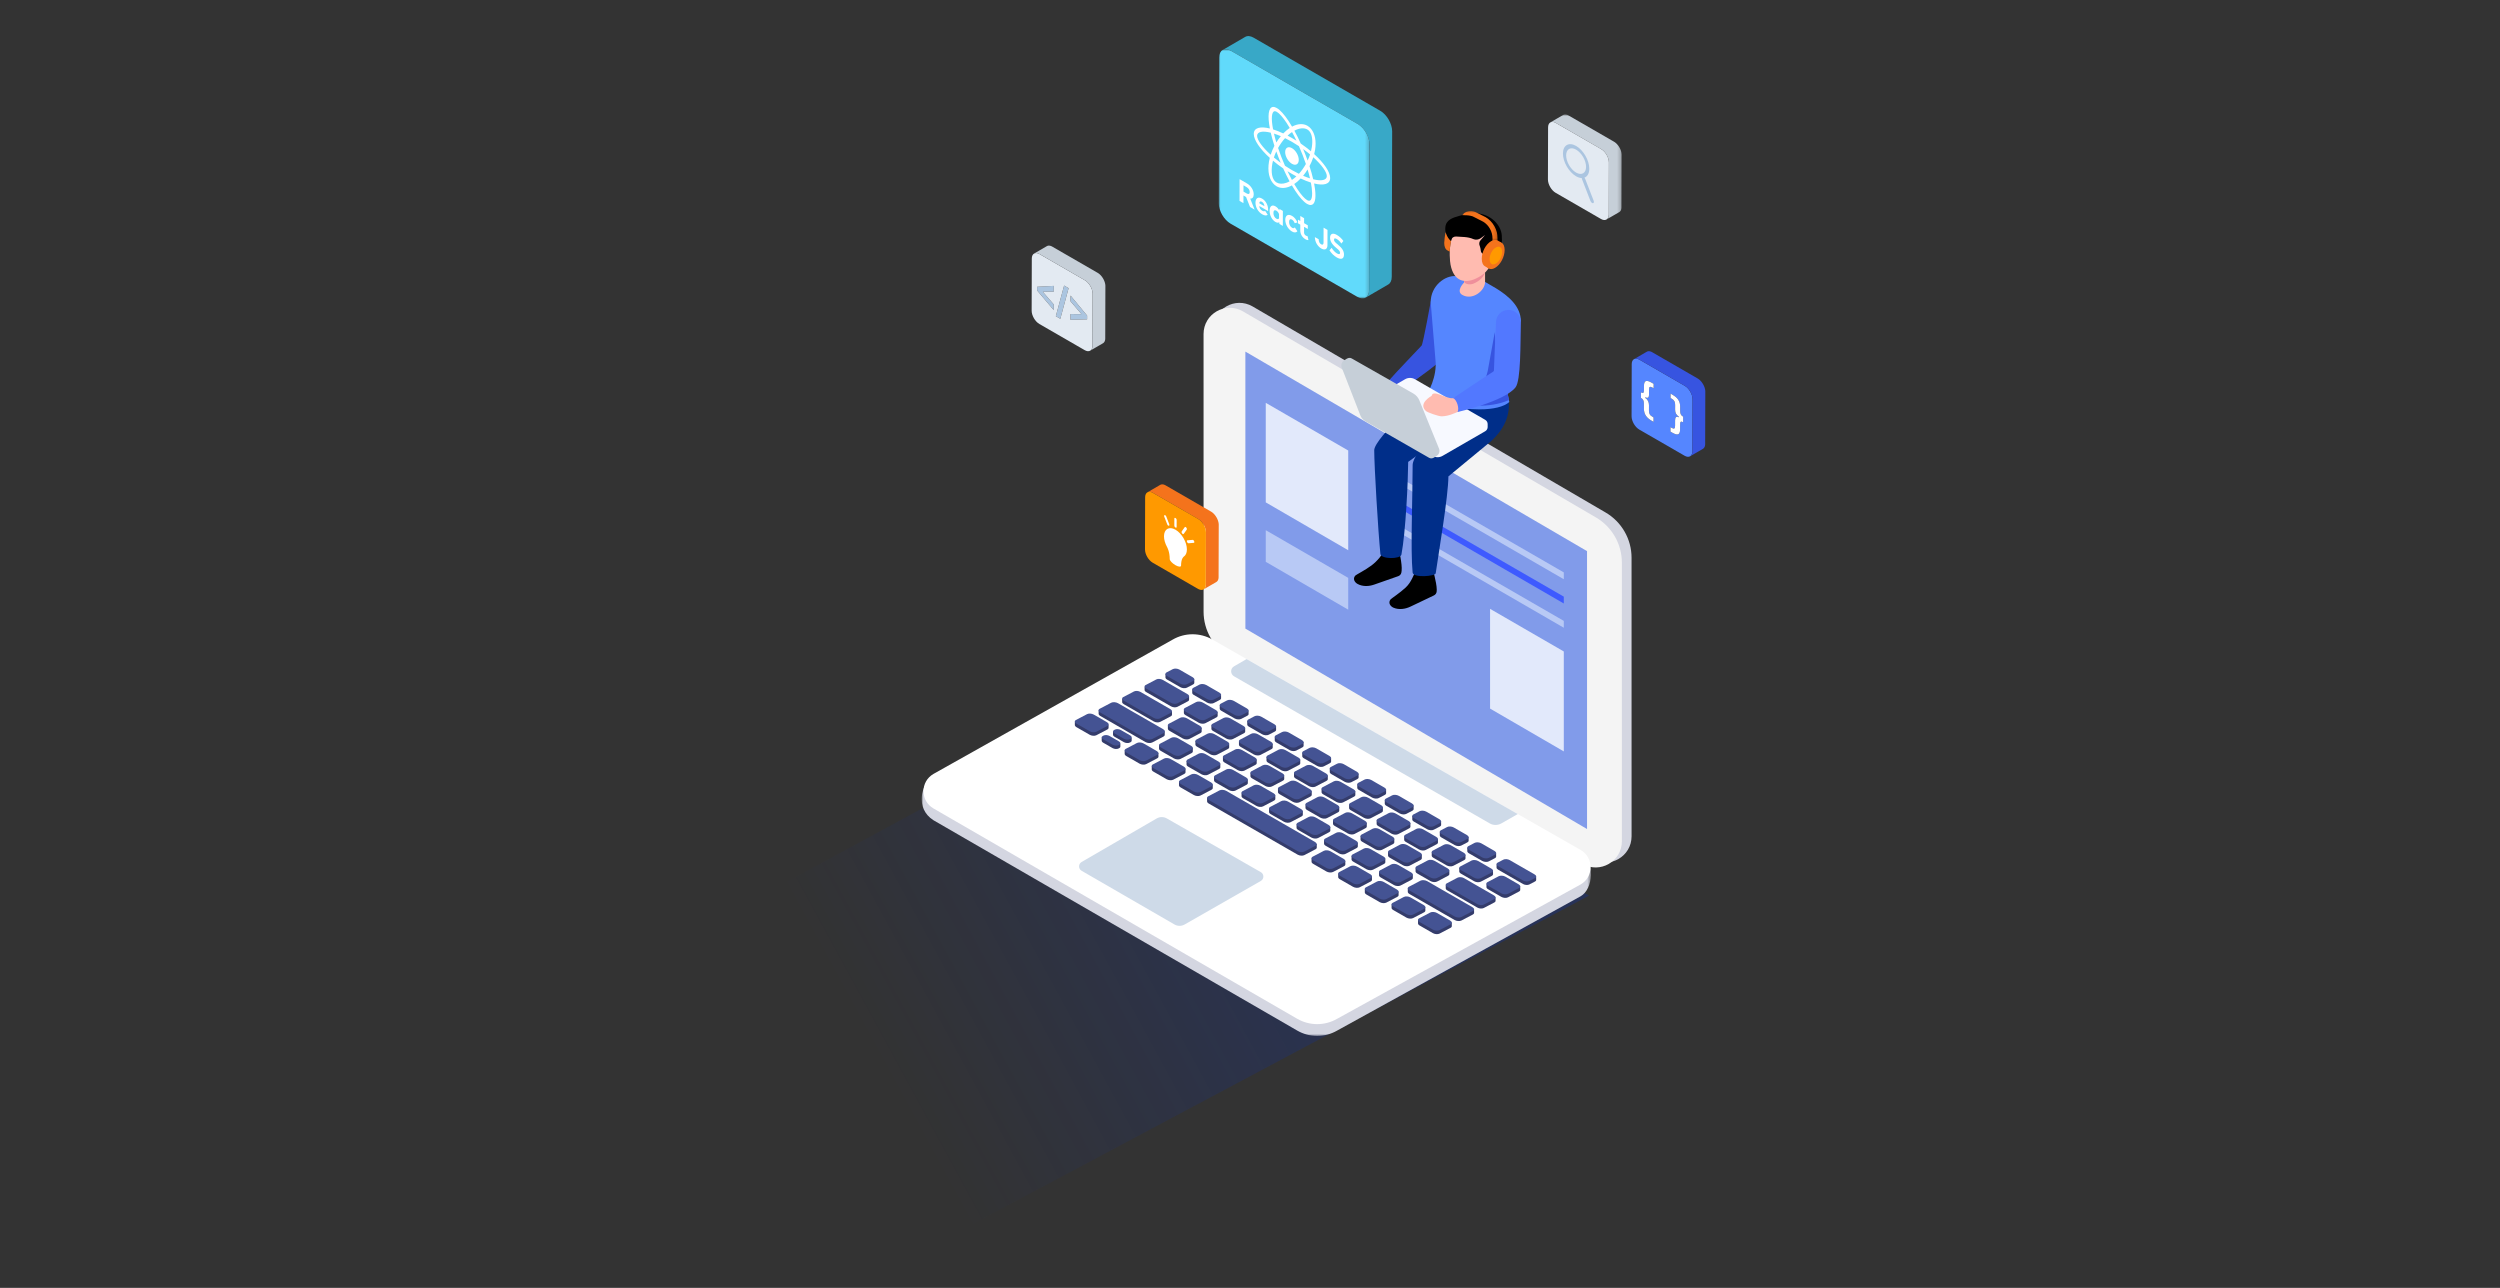 <?xml version="1.0" encoding="UTF-8"?> <svg xmlns="http://www.w3.org/2000/svg" xmlns:xlink="http://www.w3.org/1999/xlink" width="693px" height="357px" viewBox="0 0 693 357" version="1.1"><rect x="0" y="0" width="693" height="357" fill="#333333" stroke="none"/><title>687_header</title><defs><linearGradient x1="31.552%" y1="57.689%" x2="83.711%" y2="42.37%" id="linearGradient-1"><stop stop-color="#112F99" stop-opacity="0" offset="0%"></stop><stop stop-color="#112F99" offset="100%"></stop></linearGradient><polygon id="path-2" points="0 0 185.516 0 185.516 108.069 0 108.069"></polygon><polygon id="path-4" points="0 0 9.857 0 9.857 8.629 0 8.629"></polygon><polygon id="path-6" points="0 0 41.804 0 41.804 69.078 0 69.078"></polygon><polygon id="path-8" points="0 0 19.774 0 19.774 29.126 0 29.126"></polygon></defs><g id="687" stroke="none" stroke-width="1" fill="none" fill-rule="evenodd"><g id="687_header"><rect id="Rectangle" x="0" y="0" width="693" height="357"></rect><g id="Group-16" transform="translate(140.286, 10)"><polygon id="Path-Copy" fill-opacity="0.6" fill="url(#linearGradient-1)" fill-rule="nonzero" opacity="0.6" points="185.273 176.161 0 276.636 114.915 337 300.233 238.244"></polygon><g id="Group-321" transform="translate(115.204, 48.48)"><path d="M91.723,26.459 L189.521,83.547 C194.012,86.144 196.777,90.937 196.777,96.124 L196.782,168.616 L196.782,173.342 C196.784,178.943 190.713,182.437 185.869,179.625 L88.06,122.261 C83.583,119.661 80.826,114.875 80.826,109.697 L80.826,100.711 L80.821,32.748 C80.819,27.155 86.879,23.659 91.723,26.459" id="Fill-3" fill="#D4D6E1"></path><path d="M89.037,27.824 L186.835,84.912 C191.326,87.509 194.091,92.302 194.091,97.488 L194.096,169.981 L194.096,174.707 C194.098,180.308 188.027,183.802 183.183,180.989 L85.374,123.626 C80.897,121.026 78.141,116.239 78.141,111.062 L78.141,102.078 L78.135,34.113 C78.134,28.519 84.193,25.024 89.037,27.824" id="Fill-5" fill="#F4F4F4"></path><polygon id="Fill-7" fill="#819BEA" points="89.727 38.981 89.732 115.77 184.44 171.332 184.435 94.292"></polygon><polygon id="Fill-9" fill="#E2E9FB" points="177.995 122.111 177.997 149.813 157.56 137.944 157.558 110.293"></polygon><polygon id="Fill-11" fill="#E2E9FB" points="118.237 66.404 118.237 94.046 95.379 80.778 95.379 53.185"></polygon><polygon id="Fill-13" fill="#B8C9F5" points="118.237 101.707 118.237 110.524 95.379 97.256 95.379 88.488"></polygon><polygon id="Fill-15" fill="#B8C9F5" points="127.506 71.044 177.994 100.188 177.994 102.086 127.506 72.874"></polygon><polygon id="Fill-17" fill="#3E5AFF" points="127.506 77.766 177.994 106.91 177.994 108.808 127.506 79.596"></polygon><polygon id="Fill-19" fill="#B8C9F5" points="127.507 84.488 177.994 113.632 177.994 115.53 127.507 86.318"></polygon><g id="Group-23" transform="translate(0, 120.612)"><mask id="mask-3" fill="white"><use xlink:href="#path-2"></use></mask><g id="Clip-22"></g><path d="M183.307,57.46 L80.57,1.455 C77.153,-0.497 72.955,-0.485 69.551,1.49 L2.879,36.456 C0.017,38.141 -1.983,44.931 3.256,48.272 L104.107,106.585 C107.51,108.553 111.702,108.564 115.117,106.613 L182.643,69.362 C186.355,67.243 186.355,59.821 183.307,57.46" id="Fill-21" fill="#D4D6E1" mask="url(#mask-3)"></path></g><path d="M3.256,165.615 L104.107,223.93 C107.505,225.889 111.703,225.903 115.112,223.956 L182.641,186.699 C186.355,184.586 186.355,179.229 182.64,177.117 L165.228,167.177 L90.058,124.215 L80.573,118.789 C77.148,116.842 72.952,116.856 69.554,118.831 L3.256,156.06 C-0.417,158.186 -0.417,163.489 3.256,165.615" id="Fill-24" fill="#FFFFFF"></path><path d="M94.005,183.274 L67.95,168.389 C67.079,167.89 66.007,167.893 65.137,168.397 L44.332,180.461 C43.394,181.005 43.394,182.359 44.332,182.901 L70.075,197.785 C70.944,198.287 72.015,198.29 72.885,197.792 L94.005,185.721 C94.952,185.18 94.952,183.814 94.005,183.274" id="Fill-26" fill="#CEDAE8"></path><path d="M86.58,128.992 L157.469,169.772 C158.449,170.339 159.664,170.339 160.658,169.786 L165.228,167.177 L90.06,124.215 L86.58,126.23 C85.516,126.838 85.517,128.37 86.58,128.992" id="Fill-28" fill="#CEDAE8"></path><path d="M51.808,143.271 L51.814,142.388 L50.848,142.388 L47.703,140.582 C47.152,140.264 46.327,140.206 45.86,140.452 L43.734,141.568 L42.456,141.568 L42.456,142.511 C42.475,142.711 42.619,142.922 42.917,143.096 L46.575,145.199 C47.126,145.517 47.951,145.575 48.418,145.331 L51.513,143.705 C51.724,143.593 51.812,143.437 51.808,143.271" id="Fill-30" fill="#343C6B"></path><path d="M74.126,135.481 L74.126,134.637 L73.204,134.637 L66.808,130.955 C66.281,130.653 65.491,130.597 65.045,130.83 L63.012,131.899 L61.788,131.899 L61.788,132.802 C61.808,132.991 61.945,133.195 62.231,133.36 L69.117,137.325 C69.645,137.628 70.434,137.685 70.881,137.451 L73.841,135.895 C74.043,135.788 74.129,135.639 74.126,135.481" id="Fill-32" fill="#343C6B"></path><path d="M67.377,145.225 L67.382,144.319 L66.392,144.319 L54.434,137.417 C53.868,137.092 53.022,137.031 52.543,137.284 L50.362,138.428 L49.05,138.428 L49.05,139.397 C49.072,139.601 49.217,139.817 49.526,139.994 L62.01,147.202 C62.575,147.528 63.421,147.588 63.901,147.337 L67.075,145.669 C67.291,145.555 67.38,145.393 67.377,145.225" id="Fill-34" fill="#343C6B"></path><path d="M69.391,139.656 L69.382,138.714 L68.345,138.731 L60.632,134.293 C60.1,133.985 59.304,133.929 58.853,134.166 L56.82,135.234 L55.572,135.257 L55.572,136.168 C55.584,136.354 55.735,136.552 56.018,136.716 L64.331,141.5 C64.863,141.805 65.658,141.863 66.108,141.626 L69.093,140.058 C69.289,139.955 69.388,139.809 69.391,139.656" id="Fill-36" fill="#343C6B"></path><path d="M65.626,150.282 L64.501,150.301 L61.516,148.584 C60.965,148.266 60.139,148.208 59.672,148.452 L57.674,149.502 L56.268,149.528 L56.268,150.506 C56.27,150.707 56.426,150.922 56.731,151.098 L60.387,153.201 C60.938,153.519 61.763,153.577 62.23,153.333 L65.326,151.707 C65.528,151.6 65.631,151.453 65.637,151.295 L65.626,150.282 Z" id="Fill-38" fill="#343C6B"></path><path d="M73.132,154.601 L72.006,154.621 L69.021,152.904 C68.47,152.586 67.645,152.528 67.178,152.772 L65.18,153.822 L63.774,153.848 L63.774,154.826 C63.775,155.028 63.932,155.242 64.237,155.416 L67.893,157.521 C68.444,157.839 69.269,157.897 69.736,157.653 L72.831,156.027 C73.033,155.92 73.137,155.773 73.142,155.614 L73.132,154.601 Z" id="Fill-40" fill="#343C6B"></path><path d="M75.154,148.835 L74.029,148.854 L71.044,147.137 C70.493,146.819 69.667,146.761 69.2,147.005 L67.202,148.055 L65.796,148.08 L65.796,149.06 C65.798,149.262 65.954,149.476 66.26,149.651 L69.915,151.755 C70.466,152.072 71.291,152.13 71.758,151.886 L74.854,150.261 C75.056,150.153 75.159,150.006 75.165,149.848 L75.154,148.835 Z" id="Fill-42" fill="#343C6B"></path><path d="M82.777,153.222 L81.652,153.241 L78.667,151.524 C78.116,151.207 77.29,151.149 76.823,151.393 L74.825,152.443 L73.419,152.469 L73.419,153.447 C73.421,153.647 73.577,153.863 73.883,154.037 L77.538,156.142 C78.089,156.46 78.914,156.518 79.382,156.272 L82.477,154.648 C82.679,154.541 82.782,154.393 82.788,154.235 L82.777,153.222 Z" id="Fill-44" fill="#343C6B"></path><path d="M109.511,175.475 L108.373,175.496 L84.419,161.724 C83.861,161.403 83.027,161.343 82.555,161.591 L80.536,162.653 L79.114,162.678 L79.114,163.668 C79.115,163.87 79.275,164.087 79.582,164.265 L104.215,178.427 C104.772,178.748 105.608,178.806 106.078,178.558 L109.207,176.915 C109.412,176.808 109.516,176.659 109.521,176.499 L109.511,175.475 Z" id="Fill-46" fill="#343C6B"></path><path d="M90.4,157.609 L89.275,157.63 L86.29,155.912 C85.739,155.594 84.914,155.536 84.447,155.78 L82.449,156.832 L81.042,156.856 L81.042,157.834 C81.044,158.036 81.2,158.25 81.504,158.426 L85.161,160.529 C85.713,160.847 86.538,160.905 87.005,160.661 L90.1,159.035 C90.302,158.928 90.404,158.78 90.411,158.622 L90.4,157.609 Z" id="Fill-48" fill="#343C6B"></path><path d="M98.023,161.997 L96.898,162.016 L93.913,160.299 C93.362,159.981 92.537,159.923 92.07,160.167 L90.071,161.217 L88.665,161.244 L88.665,162.221 C88.667,162.422 88.823,162.638 89.129,162.811 L92.784,164.917 C93.335,165.234 94.161,165.292 94.628,165.048 L97.723,163.422 C97.925,163.315 98.028,163.168 98.034,163.01 L98.023,161.997 Z" id="Fill-50" fill="#343C6B"></path><path d="M100.489,156.47 L99.364,156.49 L96.379,154.772 C95.828,154.455 95.003,154.397 94.536,154.641 L92.538,155.691 L91.131,155.715 L91.131,156.695 C91.133,156.897 91.289,157.111 91.595,157.285 L95.25,159.39 C95.802,159.708 96.627,159.766 97.094,159.522 L100.189,157.896 C100.391,157.789 100.495,157.641 100.5,157.483 L100.489,156.47 Z" id="Fill-52" fill="#343C6B"></path><path d="M104.938,152.121 L103.812,152.141 L100.827,150.423 C100.276,150.106 99.451,150.048 98.984,150.292 L96.986,151.342 L95.58,151.368 L95.58,152.346 C95.581,152.548 95.738,152.762 96.041,152.938 L99.699,155.041 C100.25,155.359 101.075,155.417 101.542,155.173 L104.637,153.547 C104.839,153.44 104.941,153.292 104.946,153.134 L104.938,152.121 Z" id="Fill-54" fill="#343C6B"></path><path d="M92.861,152.079 L91.735,152.099 L88.751,150.382 C88.199,150.064 87.374,150.006 86.907,150.25 L84.909,151.3 L83.503,151.326 L83.503,152.304 C83.505,152.506 83.661,152.72 83.966,152.896 L87.622,154.999 C88.173,155.317 88.998,155.375 89.465,155.131 L92.561,153.505 C92.763,153.398 92.866,153.251 92.871,153.093 L92.861,152.079 Z" id="Fill-56" fill="#343C6B"></path><path d="M97.304,147.734 L96.179,147.753 L93.194,146.036 C92.643,145.718 91.817,145.66 91.35,145.904 L89.352,146.954 L87.946,146.981 L87.946,147.959 C87.948,148.161 88.104,148.375 88.41,148.55 L92.065,150.654 C92.616,150.971 93.441,151.029 93.908,150.785 L97.004,149.16 C97.206,149.052 97.309,148.905 97.315,148.747 L97.304,147.734 Z" id="Fill-58" fill="#343C6B"></path><path d="M98.236,142.858 L97.111,142.877 L94.126,141.16 C93.575,140.842 92.75,140.784 92.283,141.029 L91.651,141.357 L90.244,141.381 L90.244,142.361 C90.246,142.561 90.402,142.775 90.706,142.951 L94.363,145.054 C94.915,145.372 95.74,145.432 96.207,145.186 L97.936,144.284 C98.138,144.177 98.242,144.029 98.247,143.871 L98.236,142.858 Z" id="Fill-60" fill="#343C6B"></path><path d="M105.861,147.246 L104.736,147.266 L101.751,145.549 C101.2,145.231 100.374,145.173 99.907,145.417 L99.275,145.745 L97.869,145.77 L97.869,146.749 C97.871,146.95 98.027,147.164 98.331,147.339 L101.988,149.444 C102.539,149.761 103.365,149.82 103.832,149.574 L105.561,148.672 C105.763,148.565 105.865,148.417 105.87,148.259 L105.861,147.246 Z" id="Fill-62" fill="#343C6B"></path><path d="M113.486,151.635 L109.376,149.937 C108.824,149.619 107.999,149.561 107.532,149.805 L106.9,150.133 L105.494,150.158 L105.494,151.138 C105.496,151.338 105.652,151.552 105.956,151.728 L109.613,153.831 C110.164,154.149 110.989,154.208 111.456,153.963 L113.186,153.06 C113.388,152.953 113.491,152.806 113.497,152.648 L113.486,151.635 Z" id="Fill-64" fill="#343C6B"></path><path d="M112.571,156.511 L111.446,156.531 L108.461,154.814 C107.91,154.496 107.085,154.438 106.618,154.682 L104.62,155.732 L103.213,155.758 L103.213,156.736 C103.215,156.938 103.371,157.152 103.677,157.328 L107.332,159.431 C107.883,159.749 108.709,159.807 109.176,159.563 L112.271,157.937 C112.473,157.83 112.577,157.683 112.582,157.525 L112.571,156.511 Z" id="Fill-66" fill="#343C6B"></path><path d="M108.118,160.861 L106.993,160.882 L104.008,159.163 C103.457,158.845 102.631,158.787 102.164,159.033 L100.166,160.081 L98.76,160.107 L98.76,161.085 C98.762,161.287 98.918,161.501 99.224,161.677 L102.879,163.78 C103.43,164.098 104.256,164.156 104.723,163.912 L107.818,162.286 C108.02,162.179 108.123,162.032 108.129,161.874 L108.118,160.861 Z" id="Fill-68" fill="#343C6B"></path><path d="M105.646,166.384 L104.521,166.403 L101.536,164.686 C100.985,164.368 100.16,164.31 99.693,164.555 L97.695,165.604 L96.288,165.631 L96.288,166.609 C96.29,166.811 96.446,167.025 96.752,167.2 L100.407,169.304 C100.958,169.622 101.784,169.68 102.251,169.435 L105.346,167.81 C105.548,167.703 105.652,167.555 105.657,167.397 L105.646,166.384 Z" id="Fill-70" fill="#343C6B"></path><path d="M113.269,170.771 L112.144,170.791 L109.159,169.074 C108.608,168.756 107.783,168.698 107.316,168.942 L105.318,169.992 L103.911,170.016 L103.911,170.996 C103.913,171.198 104.069,171.412 104.375,171.588 L108.03,173.691 C108.582,174.009 109.407,174.067 109.874,173.823 L112.969,172.197 C113.171,172.09 113.275,171.942 113.28,171.784 L113.269,170.771 Z" id="Fill-72" fill="#343C6B"></path><path d="M115.747,165.251 L114.622,165.271 L111.637,163.554 C111.086,163.236 110.26,163.178 109.793,163.422 L107.795,164.472 L106.389,164.498 L106.389,165.476 C106.391,165.678 106.547,165.892 106.852,166.066 L110.508,168.171 C111.059,168.489 111.884,168.547 112.351,168.303 L115.447,166.677 C115.649,166.57 115.752,166.422 115.758,166.264 L115.747,165.251 Z" id="Fill-74" fill="#343C6B"></path><path d="M120.205,160.896 L119.079,160.915 L116.095,159.198 C115.543,158.88 114.718,158.822 114.251,159.066 L112.253,160.116 L110.847,160.143 L110.847,161.121 C110.849,161.323 111.005,161.537 111.309,161.711 L114.966,163.816 C115.517,164.133 116.342,164.191 116.809,163.947 L119.905,162.322 C120.106,162.214 120.208,162.067 120.214,161.909 L120.205,160.896 Z" id="Fill-76" fill="#343C6B"></path><path d="M121.111,156.023 L119.985,156.042 L117.001,154.325 C116.449,154.007 115.624,153.949 115.157,154.193 L114.525,154.522 L113.119,154.546 L113.119,155.526 C113.12,155.726 113.277,155.94 113.58,156.116 L117.238,158.219 C117.789,158.537 118.614,158.597 119.081,158.351 L120.811,157.449 C121.012,157.341 121.116,157.194 121.121,157.036 L121.111,156.023 Z" id="Fill-78" fill="#343C6B"></path><path d="M128.736,160.411 L127.61,160.43 L124.625,158.713 C124.074,158.396 123.249,158.338 122.782,158.583 L122.15,158.91 L120.743,158.935 L120.743,159.914 C120.745,160.114 120.901,160.329 121.205,160.504 L124.862,162.609 C125.414,162.925 126.239,162.985 126.706,162.739 L128.435,161.837 C128.637,161.73 128.739,161.582 128.744,161.424 L128.736,160.411 Z" id="Fill-80" fill="#343C6B"></path><path d="M127.838,165.298 L126.713,165.318 L123.728,163.6 C123.177,163.283 122.352,163.225 121.885,163.469 L119.887,164.519 L118.48,164.543 L118.48,165.523 C118.482,165.723 118.638,165.939 118.944,166.113 L122.599,168.218 C123.15,168.536 123.976,168.594 124.443,168.35 L127.538,166.724 C127.74,166.617 127.843,166.468 127.849,166.311 L127.838,165.298 Z" id="Fill-82" fill="#343C6B"></path><path d="M123.376,169.642 L122.25,169.661 L119.266,167.944 C118.714,167.626 117.889,167.568 117.422,167.812 L115.424,168.862 L114.018,168.889 L114.018,169.867 C114.02,170.067 114.176,170.283 114.48,170.457 L118.137,172.562 C118.688,172.88 119.513,172.937 119.98,172.693 L123.076,171.068 C123.278,170.96 123.379,170.813 123.385,170.655 L123.376,169.642 Z" id="Fill-84" fill="#343C6B"></path><path d="M120.892,175.159 L119.767,175.178 L116.782,173.461 C116.231,173.143 115.406,173.085 114.939,173.329 L112.941,174.379 L111.534,174.405 L111.534,175.383 C111.536,175.585 111.692,175.799 111.998,175.973 L115.653,178.078 C116.205,178.396 117.03,178.454 117.497,178.21 L120.592,176.584 C120.794,176.477 120.898,176.33 120.903,176.172 L120.892,175.159 Z" id="Fill-86" fill="#343C6B"></path><path d="M117.43,180.174 L116.304,180.195 L113.319,178.476 C112.768,178.158 111.943,178.1 111.476,178.344 L109.478,179.394 L108.071,179.42 L108.071,180.398 C108.073,180.6 108.229,180.814 108.535,180.988 L112.19,183.093 C112.742,183.411 113.567,183.469 114.034,183.225 L117.129,181.599 C117.331,181.492 117.435,181.345 117.44,181.187 L117.43,180.174 Z" id="Fill-88" fill="#343C6B"></path><path d="M124.812,184.423 L123.687,184.442 L120.702,182.725 C120.151,182.407 119.326,182.349 118.859,182.593 L116.861,183.643 L115.454,183.669 L115.454,184.647 C115.456,184.849 115.612,185.063 115.918,185.239 L119.573,187.342 C120.125,187.66 120.95,187.718 121.417,187.474 L124.512,185.848 C124.714,185.741 124.816,185.594 124.823,185.436 L124.812,184.423 Z" id="Fill-90" fill="#343C6B"></path><path d="M132.195,188.672 L131.07,188.691 L128.085,186.974 C127.534,186.656 126.709,186.598 126.242,186.844 L124.244,187.892 L122.837,187.918 L122.837,188.896 C122.839,189.098 122.995,189.312 123.301,189.488 L126.956,191.591 C127.507,191.909 128.333,191.967 128.8,191.723 L131.895,190.097 C132.097,189.99 132.199,189.843 132.206,189.685 L132.195,188.672 Z" id="Fill-92" fill="#343C6B"></path><path d="M128.515,179.546 L127.39,179.565 L124.405,177.848 C123.854,177.53 123.029,177.473 122.562,177.717 L120.564,178.766 L119.157,178.793 L119.157,179.771 C119.159,179.973 119.315,180.187 119.619,180.362 L123.276,182.466 C123.828,182.784 124.653,182.842 125.12,182.597 L128.215,180.972 C128.417,180.865 128.519,180.717 128.526,180.559 L128.515,179.546 Z" id="Fill-94" fill="#343C6B"></path><path d="M136.138,183.933 L135.013,183.953 L132.028,182.235 C131.477,181.918 130.652,181.86 130.185,182.104 L128.187,183.154 L126.78,183.18 L126.78,184.158 C126.782,184.36 126.938,184.574 127.244,184.748 L130.899,186.853 C131.451,187.171 132.276,187.229 132.743,186.985 L135.838,185.359 C136.04,185.252 136.144,185.104 136.149,184.946 L136.138,183.933 Z" id="Fill-96" fill="#343C6B"></path><path d="M146.262,182.833 L145.137,182.853 L142.152,181.135 C141.601,180.818 140.775,180.76 140.308,181.004 L138.31,182.054 L136.904,182.08 L136.904,183.058 C136.906,183.26 137.062,183.474 137.367,183.65 L141.023,185.753 C141.574,186.071 142.399,186.129 142.866,185.885 L145.962,184.259 C146.164,184.152 146.267,184.004 146.273,183.846 L146.262,182.833 Z" id="Fill-98" fill="#343C6B"></path><path d="M143.105,174.085 L141.98,174.104 L138.995,172.387 C138.444,172.069 137.619,172.011 137.152,172.256 L135.154,173.305 L133.747,173.332 L133.747,174.31 C133.749,174.512 133.905,174.726 134.211,174.9 L137.866,177.005 C138.418,177.323 139.243,177.381 139.71,177.136 L142.805,175.511 C143.007,175.404 143.111,175.256 143.116,175.098 L143.105,174.085 Z" id="Fill-100" fill="#343C6B"></path><path d="M138.633,178.446 L137.508,178.465 L134.523,176.748 C133.972,176.43 133.147,176.372 132.68,176.616 L130.682,177.666 L129.275,177.693 L129.275,178.671 C129.277,178.873 129.433,179.087 129.739,179.262 L133.394,181.366 C133.946,181.683 134.771,181.741 135.238,181.497 L138.333,179.872 C138.535,179.764 138.639,179.617 138.644,179.459 L138.633,178.446 Z" id="Fill-102" fill="#343C6B"></path><path d="M135.472,169.691 L134.346,169.711 L131.362,167.994 C130.81,167.676 129.985,167.618 129.518,167.862 L127.52,168.912 L126.114,168.938 L126.114,169.916 C126.116,170.118 126.272,170.332 126.577,170.508 L130.233,172.611 C130.784,172.929 131.609,172.987 132.076,172.743 L135.172,171.117 C135.373,171.01 135.477,170.863 135.482,170.705 L135.472,169.691 Z" id="Fill-104" fill="#343C6B"></path><path d="M136.36,164.8 L135.235,164.819 L132.25,163.102 C131.699,162.784 130.874,162.726 130.407,162.97 L129.775,163.298 L128.368,163.323 L128.368,164.301 C128.37,164.503 128.526,164.717 128.83,164.893 L132.487,166.996 C133.039,167.314 133.864,167.372 134.331,167.128 L136.06,166.225 C136.262,166.118 136.364,165.969 136.371,165.813 L136.36,164.8 Z" id="Fill-106" fill="#343C6B"></path><path d="M143.985,169.188 L142.86,169.207 L139.875,167.49 C139.324,167.172 138.498,167.114 138.031,167.358 L137.399,167.687 L135.993,167.711 L135.993,168.691 C135.995,168.891 136.151,169.105 136.455,169.281 L140.112,171.386 C140.663,171.702 141.488,171.762 141.955,171.516 L143.685,170.613 C143.887,170.506 143.99,170.359 143.994,170.201 L143.985,169.188 Z" id="Fill-108" fill="#343C6B"></path><path d="M151.61,173.576 L150.485,173.595 L147.5,171.878 C146.949,171.561 146.123,171.503 145.656,171.747 L145.024,172.075 L143.618,172.1 L143.618,173.079 C143.62,173.279 143.776,173.494 144.08,173.669 L147.737,175.773 C148.288,176.09 149.113,176.15 149.58,175.904 L151.31,175.002 C151.512,174.895 151.614,174.747 151.619,174.589 L151.61,173.576 Z" id="Fill-110" fill="#343C6B"></path><path d="M150.739,178.48 L149.613,178.5 L146.629,176.783 C146.077,176.465 145.252,176.407 144.785,176.651 L142.787,177.701 L141.381,177.727 L141.381,178.705 C141.382,178.907 141.539,179.121 141.844,179.295 L145.5,181.4 C146.051,181.718 146.876,181.776 147.343,181.532 L150.439,179.906 C150.64,179.799 150.744,179.652 150.749,179.494 L150.739,178.48 Z" id="Fill-112" fill="#343C6B"></path><path d="M158.372,182.872 L157.247,182.891 L154.262,181.174 C153.711,180.856 152.886,180.798 152.419,181.042 L150.421,182.092 L149.014,182.118 L149.014,183.096 C149.016,183.298 149.172,183.512 149.478,183.688 L153.133,185.791 C153.685,186.109 154.51,186.167 154.977,185.923 L158.072,184.297 C158.274,184.19 158.378,184.043 158.383,183.885 L158.372,182.872 Z" id="Fill-114" fill="#343C6B"></path><path d="M159.235,177.964 L158.109,177.984 L155.124,176.267 C154.573,175.949 153.748,175.891 153.281,176.135 L152.649,176.463 L151.243,176.488 L151.243,177.468 C151.244,177.668 151.401,177.882 151.704,178.058 L155.361,180.161 C155.913,180.479 156.738,180.538 157.205,180.293 L158.934,179.39 C159.136,179.283 159.238,179.136 159.245,178.978 L159.235,177.964 Z" id="Fill-116" fill="#343C6B"></path><path d="M165.913,187.211 L164.787,187.231 L161.802,185.513 C161.251,185.196 160.426,185.138 159.959,185.382 L157.961,186.432 L156.555,186.458 L156.555,187.436 C156.556,187.638 156.713,187.852 157.018,188.026 L160.673,190.131 C161.225,190.449 162.05,190.507 162.517,190.263 L165.612,188.637 C165.814,188.53 165.918,188.382 165.923,188.224 L165.913,187.211 Z" id="Fill-118" fill="#343C6B"></path><path d="M170.331,184.494 L169.254,184.514 L163.008,180.918 C162.479,180.614 161.691,180.558 161.243,180.792 L160.699,181.074 L159.352,181.097 L159.352,182.035 C159.354,182.226 159.505,182.431 159.796,182.598 L166.686,186.564 C167.213,186.868 168.003,186.924 168.449,186.689 L170.043,185.857 C170.238,185.755 170.334,185.615 170.339,185.464 L170.331,184.494 Z" id="Fill-120" fill="#343C6B"></path><path d="M159.076,190.282 L157.991,190.302 L150.326,185.912 C149.794,185.607 148.999,185.551 148.549,185.786 L146.621,186.799 L145.266,186.822 L145.266,187.766 C145.268,187.96 145.419,188.167 145.712,188.335 L154.025,193.099 C154.557,193.404 155.353,193.46 155.802,193.223 L158.787,191.657 C158.982,191.554 159.08,191.411 159.085,191.259 L159.076,190.282 Z" id="Fill-122" fill="#343C6B"></path><path d="M153.12,193.546 L151.963,193.568 L140.143,186.764 C139.576,186.437 138.728,186.378 138.249,186.631 L136.195,187.709 L134.748,187.735 L134.748,188.741 C134.75,188.946 134.911,189.168 135.224,189.348 L147.735,196.549 C148.3,196.875 149.15,196.935 149.63,196.682 L152.811,195.011 C153.02,194.902 153.125,194.749 153.13,194.588 L153.12,193.546 Z" id="Fill-124" fill="#343C6B"></path><path d="M131.005,174.032 L129.879,174.052 L126.894,172.335 C126.343,172.017 125.518,171.959 125.051,172.203 L123.053,173.253 L121.646,173.279 L121.646,174.257 C121.648,174.459 121.804,174.673 122.108,174.847 L125.765,176.952 C126.317,177.27 127.142,177.328 127.609,177.084 L130.704,175.458 C130.906,175.351 131.008,175.204 131.015,175.046 L131.005,174.032 Z" id="Fill-126" fill="#343C6B"></path><path d="M85.232,147.689 L84.107,147.708 L81.122,145.991 C80.571,145.673 79.745,145.615 79.278,145.859 L77.28,146.909 L75.874,146.936 L75.874,147.914 C75.876,148.116 76.032,148.33 76.337,148.504 L79.993,150.609 C80.544,150.926 81.369,150.984 81.836,150.74 L84.932,149.115 C85.134,149.007 85.237,148.86 85.243,148.702 L85.232,147.689 Z" id="Fill-128" fill="#343C6B"></path><path d="M89.67,143.332 L88.545,143.351 L85.56,141.634 C85.009,141.316 84.184,141.258 83.717,141.502 L81.719,142.552 L80.312,142.577 L80.312,143.556 C80.314,143.756 80.47,143.972 80.776,144.146 L84.431,146.251 C84.983,146.569 85.808,146.627 86.275,146.381 L89.37,144.755 C89.572,144.65 89.676,144.501 89.681,144.345 L89.67,143.332 Z" id="Fill-130" fill="#343C6B"></path><path d="M90.612,138.47 L89.486,138.489 L86.501,136.772 C85.95,136.454 85.125,136.396 84.658,136.64 L84.026,136.969 L82.619,136.993 L82.619,137.973 C82.621,138.173 82.777,138.387 83.083,138.563 L86.738,140.666 C87.29,140.984 88.115,141.044 88.582,140.798 L90.311,139.895 C90.513,139.788 90.617,139.641 90.622,139.483 L90.612,138.47 Z" id="Fill-132" fill="#343C6B"></path><path d="M82.987,134.081 L81.861,134.101 L78.877,132.383 C78.325,132.066 77.5,132.008 77.033,132.252 L76.401,132.58 L74.995,132.605 L74.995,133.584 C74.996,133.785 75.153,133.999 75.458,134.174 L79.114,136.279 C79.665,136.595 80.49,136.655 80.957,136.409 L82.687,135.507 C82.888,135.4 82.992,135.252 82.997,135.094 L82.987,134.081 Z" id="Fill-134" fill="#343C6B"></path><path d="M75.565,129.81 L74.439,129.829 L71.454,128.112 C70.903,127.794 70.078,127.736 69.611,127.98 L68.979,128.309 L67.572,128.333 L67.572,129.313 C67.574,129.513 67.73,129.727 68.036,129.903 L71.691,132.006 C72.243,132.324 73.068,132.382 73.535,132.138 L75.264,131.235 C75.466,131.128 75.57,130.981 75.575,130.823 L75.565,129.81 Z" id="Fill-136" fill="#343C6B"></path><path d="M82.037,138.938 L80.912,138.957 L77.927,137.24 C77.376,136.922 76.551,136.864 76.084,137.11 L74.086,138.158 L72.679,138.185 L72.679,139.163 C72.681,139.365 72.837,139.579 73.141,139.754 L76.798,141.858 C77.349,142.176 78.175,142.234 78.642,141.989 L81.737,140.364 C81.939,140.257 82.041,140.109 82.046,139.951 L82.037,138.938 Z" id="Fill-138" fill="#343C6B"></path><path d="M77.603,143.298 L76.478,143.318 L73.493,141.601 C72.942,141.283 72.116,141.225 71.649,141.469 L69.651,142.519 L68.245,142.545 L68.245,143.523 C68.247,143.725 68.403,143.939 68.709,144.113 L72.364,146.218 C72.915,146.536 73.741,146.594 74.208,146.35 L77.303,144.724 C77.505,144.617 77.608,144.469 77.614,144.311 L77.603,143.298 Z" id="Fill-140" fill="#343C6B"></path><path d="M139.611,192.965 L138.485,192.984 L135.501,191.267 C134.949,190.949 134.124,190.891 133.657,191.135 L131.659,192.185 L130.253,192.212 L130.253,193.189 C130.254,193.391 130.411,193.606 130.716,193.779 L134.372,195.885 C134.923,196.202 135.748,196.26 136.215,196.016 L139.311,194.39 C139.512,194.283 139.616,194.136 139.621,193.978 L139.611,192.965 Z" id="Fill-142" fill="#343C6B"></path><path d="M146.943,197.267 L145.817,197.287 L142.833,195.569 C142.281,195.252 141.456,195.194 140.989,195.438 L138.991,196.488 L137.585,196.514 L137.585,197.492 C137.587,197.694 137.743,197.908 138.048,198.082 L141.704,200.187 C142.255,200.505 143.08,200.563 143.547,200.319 L146.643,198.693 C146.845,198.586 146.948,198.438 146.953,198.28 L146.943,197.267 Z" id="Fill-144" fill="#343C6B"></path><path d="M46.575,144.223 L42.917,142.117 C42.366,141.801 42.298,141.345 42.765,141.099 L45.86,139.473 C46.327,139.229 47.152,139.287 47.703,139.605 L51.361,141.708 C51.912,142.026 51.98,142.483 51.513,142.727 L48.418,144.352 C47.951,144.598 47.126,144.54 46.575,144.223" id="Fill-146" fill="#445393"></path><path d="M60.387,152.225 L56.73,150.119 C56.179,149.803 56.11,149.347 56.577,149.101 L59.673,147.475 C60.14,147.231 60.965,147.289 61.516,147.607 L65.171,149.71 C65.725,150.028 65.793,150.485 65.326,150.729 L62.231,152.354 C61.764,152.6 60.938,152.542 60.387,152.225" id="Fill-148" fill="#445393"></path><path d="M112.191,182.117 L108.533,180.011 C107.984,179.695 107.914,179.239 108.381,178.993 L111.476,177.367 C111.943,177.123 112.768,177.181 113.32,177.499 L116.977,179.602 C117.528,179.92 117.597,180.377 117.129,180.621 L114.034,182.247 C113.567,182.492 112.742,182.434 112.191,182.117" id="Fill-150" fill="#445393"></path><path d="M67.893,156.544 L64.237,154.439 C63.684,154.123 63.616,153.667 64.083,153.421 L67.178,151.795 C67.645,151.551 68.47,151.609 69.022,151.927 L72.679,154.03 C73.23,154.348 73.299,154.805 72.832,155.049 L69.736,156.674 C69.269,156.92 68.444,156.862 67.893,156.544" id="Fill-152" fill="#445393"></path><path d="M80.685,158.987 L79.56,159.006 L76.575,157.289 C76.024,156.971 75.199,156.913 74.732,157.157 L72.734,158.207 L71.327,158.234 L71.327,159.211 C71.329,159.412 71.485,159.628 71.789,159.801 L75.446,161.907 C75.998,162.224 76.823,162.282 77.29,162.038 L80.385,160.412 C80.587,160.305 80.689,160.158 80.694,160 L80.685,158.987 Z" id="Fill-154" fill="#343C6B"></path><path d="M75.446,160.93 L71.789,158.824 C71.238,158.508 71.169,158.052 71.636,157.806 L74.732,156.18 C75.199,155.936 76.024,155.994 76.575,156.312 L80.233,158.415 C80.784,158.733 80.852,159.19 80.385,159.434 L77.29,161.06 C76.823,161.305 75.998,161.247 75.446,160.93" id="Fill-156" fill="#445393"></path><path d="M126.956,190.615 L123.299,188.51 C122.748,188.194 122.679,187.737 123.146,187.491 L126.242,185.865 C126.709,185.621 127.534,185.679 128.085,185.997 L131.742,188.1 C132.294,188.418 132.362,188.875 131.895,189.119 L128.8,190.745 C128.333,190.99 127.508,190.933 126.956,190.615" id="Fill-158" fill="#445393"></path><path d="M134.372,194.908 L130.715,192.803 C130.163,192.487 130.095,192.03 130.562,191.784 L133.657,190.158 C134.124,189.914 134.949,189.972 135.501,190.29 L139.158,192.393 C139.709,192.711 139.778,193.168 139.311,193.412 L136.215,195.039 C135.748,195.283 134.923,195.225 134.372,194.908" id="Fill-160" fill="#445393"></path><path d="M141.704,199.21 L138.047,197.105 C137.496,196.789 137.427,196.332 137.894,196.087 L140.99,194.461 C141.457,194.217 142.282,194.275 142.833,194.593 L146.49,196.696 C147.042,197.014 147.11,197.47 146.643,197.714 L143.548,199.342 C143.081,199.586 142.255,199.528 141.704,199.21" id="Fill-162" fill="#445393"></path><path d="M119.574,186.365 L115.916,184.26 C115.365,183.944 115.297,183.488 115.764,183.242 L118.859,181.616 C119.326,181.372 120.151,181.43 120.703,181.748 L124.36,183.851 C124.911,184.169 124.98,184.626 124.513,184.87 L121.417,186.495 C120.95,186.741 120.125,186.683 119.574,186.365" id="Fill-164" fill="#445393"></path><path d="M104.188,177.45 L79.581,163.288 C79.023,162.967 78.954,162.507 79.425,162.257 L82.554,160.614 C83.026,160.366 83.86,160.426 84.418,160.747 L109.025,174.909 C109.581,175.23 109.652,175.69 109.179,175.938 L106.051,177.581 C105.58,177.829 104.744,177.771 104.188,177.45" id="Fill-166" fill="#445393"></path><path d="M71.692,131.03 L68.034,128.925 C67.483,128.609 67.415,128.152 67.882,127.907 L69.611,127.004 C70.078,126.758 70.903,126.818 71.455,127.134 L75.112,129.239 C75.663,129.557 75.732,130.012 75.264,130.257 L73.535,131.16 C73.068,131.406 72.243,131.348 71.692,131.03" id="Fill-168" fill="#445393"></path><path d="M86.739,139.69 L83.081,137.585 C82.53,137.269 82.462,136.812 82.929,136.567 L84.658,135.664 C85.125,135.418 85.95,135.478 86.502,135.794 L90.159,137.899 C90.71,138.217 90.779,138.673 90.311,138.917 L88.582,139.82 C88.115,140.066 87.29,140.008 86.739,139.69" id="Fill-170" fill="#445393"></path><path d="M79.114,135.302 L75.457,133.197 C74.905,132.881 74.837,132.424 75.304,132.178 L77.033,131.276 C77.5,131.03 78.325,131.09 78.877,131.406 L82.534,133.511 C83.085,133.829 83.154,134.285 82.687,134.529 L80.957,135.432 C80.49,135.677 79.665,135.619 79.114,135.302" id="Fill-172" fill="#445393"></path><path d="M94.363,144.078 L90.706,141.973 C90.155,141.657 90.086,141.201 90.553,140.955 L92.283,140.052 C92.75,139.807 93.575,139.866 94.126,140.182 L97.784,142.287 C98.335,142.605 98.403,143.062 97.936,143.306 L96.207,144.21 C95.74,144.454 94.915,144.396 94.363,144.078" id="Fill-174" fill="#445393"></path><path d="M101.988,148.467 L98.331,146.361 C97.78,146.045 97.711,145.589 98.178,145.343 L99.908,144.441 C100.375,144.195 101.2,144.255 101.751,144.571 L105.408,146.676 C105.96,146.993 106.028,147.45 105.561,147.694 L103.832,148.596 C103.365,148.842 102.539,148.784 101.988,148.467" id="Fill-176" fill="#445393"></path><path d="M109.613,152.855 L105.956,150.75 C105.404,150.434 105.336,149.977 105.803,149.732 L107.532,148.829 C107.999,148.583 108.825,148.643 109.376,148.959 L113.033,151.064 C113.584,151.382 113.653,151.837 113.186,152.082 L111.457,152.985 C110.989,153.231 110.164,153.173 109.613,152.855" id="Fill-178" fill="#445393"></path><path d="M117.238,157.243 L113.581,155.138 C113.029,154.822 112.961,154.365 113.428,154.12 L115.157,153.217 C115.624,152.971 116.449,153.031 117.001,153.347 L120.658,155.452 C121.209,155.77 121.278,156.227 120.811,156.471 L119.081,157.375 C118.614,157.619 117.789,157.561 117.238,157.243" id="Fill-180" fill="#445393"></path><path d="M124.862,161.632 L121.205,159.526 C120.654,159.21 120.585,158.754 121.052,158.508 L122.782,157.606 C123.249,157.36 124.074,157.42 124.625,157.736 L128.283,159.841 C128.834,160.159 128.902,160.613 128.435,160.859 L126.706,161.761 C126.239,162.007 125.414,161.949 124.862,161.632" id="Fill-182" fill="#445393"></path><path d="M132.487,166.02 L128.83,163.915 C128.279,163.599 128.21,163.142 128.677,162.896 L130.407,161.994 C130.874,161.748 131.699,161.808 132.25,162.124 L135.907,164.229 C136.459,164.547 136.527,165.002 136.06,165.247 L134.331,166.15 C133.864,166.396 133.039,166.338 132.487,166.02" id="Fill-184" fill="#445393"></path><path d="M140.112,170.408 L136.456,168.303 C135.903,167.987 135.835,167.53 136.302,167.285 L138.031,166.382 C138.498,166.136 139.324,166.196 139.875,166.512 L143.532,168.617 C144.083,168.935 144.152,169.392 143.685,169.636 L141.955,170.538 C141.488,170.784 140.663,170.726 140.112,170.408" id="Fill-186" fill="#445393"></path><path d="M147.737,174.796 L144.079,172.691 C143.528,172.375 143.46,171.919 143.927,171.673 L145.656,170.771 C146.123,170.525 146.948,170.584 147.5,170.9 L151.157,173.006 C151.708,173.323 151.777,173.778 151.31,174.024 L149.58,174.926 C149.113,175.172 148.288,175.114 147.737,174.796" id="Fill-188" fill="#445393"></path><path d="M155.361,179.185 L151.704,177.08 C151.153,176.764 151.085,176.307 151.552,176.061 L153.281,175.159 C153.748,174.913 154.573,174.973 155.124,175.289 L158.782,177.394 C159.333,177.712 159.401,178.168 158.934,178.412 L157.205,179.316 C156.738,179.56 155.913,179.502 155.361,179.185" id="Fill-190" fill="#445393"></path><path d="M166.686,185.588 L159.796,181.621 C159.268,181.318 159.203,180.882 159.649,180.647 L161.243,179.815 C161.691,179.581 162.479,179.638 163.008,179.941 L169.897,183.906 C170.426,184.209 170.49,184.647 170.045,184.88 L168.449,185.712 C168.003,185.948 167.213,185.891 166.686,185.588" id="Fill-192" fill="#445393"></path><path d="M84.432,145.274 L80.775,143.169 C80.223,142.853 80.155,142.397 80.622,142.151 L83.717,140.525 C84.184,140.281 85.009,140.339 85.561,140.657 L89.218,142.76 C89.769,143.078 89.838,143.535 89.371,143.779 L86.275,145.404 C85.808,145.65 84.983,145.592 84.432,145.274" id="Fill-194" fill="#445393"></path><path d="M76.798,140.881 L73.141,138.776 C72.59,138.46 72.521,138.003 72.988,137.758 L76.084,136.132 C76.551,135.888 77.376,135.946 77.927,136.263 L81.583,138.367 C82.136,138.685 82.204,139.141 81.737,139.385 L78.642,141.011 C78.175,141.257 77.35,141.199 76.798,140.881" id="Fill-196" fill="#445393"></path><path d="M92.065,149.668 L88.408,147.563 C87.857,147.246 87.788,146.79 88.255,146.544 L91.351,144.918 C91.818,144.674 92.643,144.732 93.194,145.05 L96.85,147.153 C97.403,147.471 97.471,147.928 97.004,148.172 L93.909,149.798 C93.442,150.043 92.617,149.985 92.065,149.668" id="Fill-198" fill="#445393"></path><path d="M99.699,154.061 L96.042,151.956 C95.49,151.638 95.422,151.184 95.889,150.938 L98.984,149.312 C99.451,149.068 100.277,149.126 100.828,149.444 L104.485,151.547 C105.036,151.865 105.105,152.321 104.638,152.565 L101.542,154.191 C101.075,154.437 100.25,154.379 99.699,154.061" id="Fill-200" fill="#445393"></path><path d="M107.332,158.454 L103.675,156.351 C103.124,156.033 103.056,155.577 103.523,155.331 L106.618,153.705 C107.085,153.461 107.91,153.519 108.461,153.837 L112.117,155.94 C112.668,156.258 112.738,156.714 112.271,156.958 L109.176,158.586 C108.709,158.83 107.884,158.772 107.332,158.454" id="Fill-202" fill="#445393"></path><path d="M114.966,162.848 L111.309,160.743 C110.758,160.427 110.689,159.97 111.156,159.724 L114.251,158.098 C114.718,157.854 115.544,157.912 116.095,158.23 L119.75,160.334 C120.303,160.651 120.372,161.108 119.905,161.352 L116.81,162.979 C116.343,163.223 115.517,163.166 114.966,162.848" id="Fill-204" fill="#445393"></path><path d="M122.599,167.241 L118.942,165.136 C118.391,164.82 118.322,164.363 118.79,164.118 L121.885,162.492 C122.352,162.248 123.177,162.306 123.728,162.624 L127.384,164.727 C127.937,165.045 128.005,165.501 127.538,165.745 L124.443,167.371 C123.976,167.617 123.151,167.559 122.599,167.241" id="Fill-206" fill="#445393"></path><path d="M130.233,171.635 L126.576,169.529 C126.025,169.213 125.956,168.757 126.423,168.511 L129.518,166.885 C129.985,166.641 130.811,166.699 131.362,167.017 L135.019,169.12 C135.57,169.438 135.639,169.895 135.172,170.139 L132.077,171.764 C131.61,172.01 130.784,171.952 130.233,171.635" id="Fill-208" fill="#445393"></path><path d="M137.867,176.028 L134.209,173.923 C133.658,173.607 133.59,173.15 134.057,172.904 L137.152,171.279 C137.619,171.035 138.444,171.093 138.996,171.41 L142.651,173.514 C143.204,173.831 143.273,174.288 142.806,174.532 L139.71,176.158 C139.243,176.404 138.418,176.346 137.867,176.028" id="Fill-210" fill="#445393"></path><path d="M145.5,180.421 L141.843,178.316 C141.292,178 141.223,177.543 141.69,177.298 L144.785,175.672 C145.252,175.428 146.078,175.486 146.629,175.804 L150.286,177.907 C150.837,178.225 150.906,178.681 150.439,178.925 L147.344,180.551 C146.877,180.797 146.051,180.739 145.5,180.421" id="Fill-212" fill="#445393"></path><path d="M153.134,184.815 L149.476,182.71 C148.925,182.393 148.857,181.937 149.324,181.691 L152.419,180.065 C152.886,179.821 153.711,179.879 154.263,180.197 L157.92,182.3 C158.471,182.618 158.54,183.075 158.073,183.319 L154.977,184.945 C154.51,185.19 153.685,185.132 153.134,184.815" id="Fill-214" fill="#445393"></path><path d="M160.674,189.154 L157.017,187.049 C156.465,186.733 156.397,186.276 156.864,186.031 L159.959,184.405 C160.426,184.161 161.251,184.219 161.803,184.537 L165.46,186.64 C166.011,186.958 166.08,187.414 165.613,187.658 L162.517,189.284 C162.05,189.53 161.225,189.472 160.674,189.154" id="Fill-216" fill="#445393"></path><path d="M69.122,136.348 L62.232,132.382 C61.704,132.078 61.639,131.643 62.085,131.408 L65.045,129.854 C65.491,129.619 66.281,129.675 66.807,129.978 L73.699,133.945 C74.225,134.247 74.292,134.684 73.846,134.919 L70.884,136.473 C70.438,136.708 69.648,136.652 69.122,136.348" id="Fill-218" fill="#445393"></path><path d="M79.993,149.632 L76.336,147.527 C75.785,147.211 75.716,146.754 76.183,146.508 L79.278,144.883 C79.745,144.639 80.571,144.696 81.122,145.014 L84.779,147.118 C85.33,147.435 85.399,147.892 84.932,148.136 L81.837,149.762 C81.37,150.008 80.544,149.95 79.993,149.632" id="Fill-220" fill="#445393"></path><path d="M72.364,145.241 L68.707,143.136 C68.156,142.82 68.087,142.364 68.554,142.118 L71.65,140.492 C72.117,140.248 72.942,140.306 73.493,140.624 L77.151,142.727 C77.702,143.045 77.77,143.501 77.303,143.746 L74.208,145.371 C73.741,145.617 72.916,145.559 72.364,145.241" id="Fill-222" fill="#445393"></path><path d="M87.622,154.023 L83.966,151.917 C83.413,151.601 83.345,151.145 83.812,150.899 L86.907,149.273 C87.374,149.029 88.2,149.087 88.751,149.405 L92.408,151.508 C92.959,151.826 93.028,152.283 92.561,152.527 L89.465,154.152 C88.998,154.398 88.173,154.34 87.622,154.023" id="Fill-224" fill="#445393"></path><path d="M95.251,158.413 L91.594,156.308 C91.042,155.992 90.974,155.535 91.441,155.29 L94.536,153.664 C95.003,153.42 95.829,153.478 96.38,153.796 L100.035,155.899 C100.588,156.217 100.657,156.673 100.19,156.917 L97.094,158.543 C96.627,158.789 95.802,158.731 95.251,158.413" id="Fill-226" fill="#445393"></path><path d="M102.88,162.804 L99.222,160.699 C98.671,160.383 98.603,159.926 99.07,159.68 L102.165,158.054 C102.632,157.81 103.457,157.868 104.009,158.186 L107.666,160.289 C108.217,160.607 108.285,161.064 107.818,161.308 L104.723,162.935 C104.256,163.179 103.431,163.121 102.88,162.804" id="Fill-228" fill="#445393"></path><path d="M110.508,167.194 L106.851,165.089 C106.3,164.773 106.231,164.317 106.698,164.071 L109.794,162.445 C110.261,162.201 111.086,162.259 111.637,162.577 L115.294,164.68 C115.846,164.998 115.914,165.454 115.447,165.698 L112.352,167.324 C111.885,167.57 111.06,167.512 110.508,167.194" id="Fill-230" fill="#445393"></path><path d="M118.137,171.585 L114.48,169.48 C113.928,169.164 113.86,168.707 114.327,168.461 L117.422,166.836 C117.889,166.592 118.715,166.649 119.266,166.967 L122.923,169.071 C123.474,169.388 123.543,169.845 123.076,170.089 L119.98,171.715 C119.513,171.961 118.688,171.903 118.137,171.585" id="Fill-232" fill="#445393"></path><path d="M125.766,175.976 L122.108,173.87 C121.559,173.554 121.489,173.098 121.956,172.852 L125.051,171.226 C125.518,170.982 126.343,171.04 126.895,171.358 L130.552,173.461 C131.103,173.779 131.171,174.236 130.704,174.481 L127.609,176.105 C127.142,176.351 126.317,176.293 125.766,175.976" id="Fill-234" fill="#445393"></path><path d="M133.395,180.366 L129.737,178.261 C129.186,177.945 129.118,177.488 129.585,177.243 L132.68,175.617 C133.147,175.373 133.972,175.431 134.524,175.749 L138.181,177.852 C138.732,178.17 138.801,178.626 138.333,178.87 L135.238,180.496 C134.771,180.742 133.946,180.684 133.395,180.366" id="Fill-236" fill="#445393"></path><path d="M141.023,184.757 L137.366,182.652 C136.815,182.336 136.746,181.879 137.213,181.633 L140.309,180.007 C140.776,179.763 141.601,179.821 142.152,180.139 L145.808,182.242 C146.361,182.56 146.429,183.017 145.962,183.261 L142.867,184.887 C142.4,185.132 141.575,185.074 141.023,184.757" id="Fill-238" fill="#445393"></path><path d="M64.331,140.523 L56.017,135.739 C55.485,135.434 55.419,134.993 55.87,134.756 L58.853,133.19 C59.304,132.953 60.1,133.009 60.632,133.314 L68.945,138.101 C69.477,138.406 69.542,138.845 69.092,139.082 L66.108,140.65 C65.658,140.885 64.863,140.829 64.331,140.523" id="Fill-240" fill="#445393"></path><path d="M154.025,192.146 L145.712,187.361 C145.18,187.054 145.113,186.615 145.564,186.378 L148.547,184.812 C148.999,184.575 149.794,184.631 150.326,184.936 L158.639,189.723 C159.171,190.028 159.236,190.467 158.787,190.704 L155.802,192.272 C155.353,192.507 154.557,192.451 154.025,192.146" id="Fill-242" fill="#445393"></path><path d="M77.538,155.165 L73.881,153.06 C73.33,152.744 73.261,152.287 73.728,152.042 L76.824,150.416 C77.291,150.172 78.116,150.23 78.667,150.547 L82.323,152.651 C82.876,152.969 82.944,153.425 82.477,153.669 L79.382,155.295 C78.915,155.541 78.09,155.483 77.538,155.165" id="Fill-244" fill="#445393"></path><path d="M69.915,150.778 L66.258,148.673 C65.707,148.357 65.638,147.9 66.105,147.654 L69.201,146.029 C69.668,145.784 70.493,145.842 71.044,146.16 L74.701,148.264 C75.253,148.581 75.321,149.038 74.854,149.282 L71.759,150.908 C71.292,151.154 70.467,151.096 69.915,150.778" id="Fill-246" fill="#445393"></path><path d="M85.161,159.552 L81.504,157.447 C80.953,157.131 80.884,156.675 81.351,156.429 L84.447,154.803 C84.914,154.559 85.739,154.617 86.29,154.935 L89.948,157.038 C90.499,157.356 90.567,157.812 90.1,158.057 L87.005,159.682 C86.538,159.928 85.713,159.87 85.161,159.552" id="Fill-248" fill="#445393"></path><path d="M92.784,163.94 L89.127,161.835 C88.576,161.518 88.507,161.062 88.974,160.816 L92.07,159.19 C92.537,158.946 93.362,159.004 93.913,159.322 L97.57,161.425 C98.122,161.743 98.19,162.2 97.723,162.444 L94.628,164.07 C94.161,164.315 93.336,164.257 92.784,163.94" id="Fill-250" fill="#445393"></path><path d="M100.407,168.327 L96.75,166.222 C96.199,165.906 96.13,165.449 96.597,165.204 L99.693,163.578 C100.16,163.334 100.985,163.392 101.536,163.709 L105.193,165.813 C105.745,166.131 105.813,166.587 105.346,166.831 L102.251,168.457 C101.784,168.703 100.959,168.645 100.407,168.327" id="Fill-252" fill="#445393"></path><path d="M108.031,172.714 L104.373,170.609 C103.822,170.293 103.754,169.837 104.221,169.591 L107.316,167.965 C107.783,167.721 108.608,167.779 109.159,168.097 L112.817,170.2 C113.368,170.518 113.436,170.974 112.969,171.218 L109.874,172.844 C109.407,173.09 108.582,173.032 108.031,172.714" id="Fill-254" fill="#445393"></path><path d="M115.654,177.102 L111.996,174.996 C111.445,174.68 111.377,174.224 111.844,173.978 L114.939,172.352 C115.406,172.108 116.231,172.166 116.783,172.484 L120.438,174.587 C120.991,174.905 121.06,175.362 120.592,175.606 L117.497,177.231 C117.03,177.477 116.205,177.419 115.654,177.102" id="Fill-256" fill="#445393"></path><path d="M123.276,181.489 L119.619,179.384 C119.068,179.068 119,178.611 119.467,178.365 L122.562,176.74 C123.029,176.496 123.854,176.554 124.405,176.871 L128.063,178.975 C128.614,179.293 128.682,179.749 128.215,179.993 L125.12,181.619 C124.653,181.865 123.828,181.807 123.276,181.489" id="Fill-258" fill="#445393"></path><path d="M130.9,185.876 L127.242,183.771 C126.691,183.455 126.623,182.999 127.09,182.753 L130.185,181.127 C130.652,180.883 131.477,180.941 132.028,181.259 L135.686,183.362 C136.237,183.68 136.305,184.136 135.838,184.38 L132.743,186.006 C132.276,186.252 131.451,186.194 130.9,185.876" id="Fill-260" fill="#445393"></path><path d="M62.016,146.237 L49.507,139.037 C48.94,138.711 48.869,138.242 49.349,137.991 L52.53,136.319 C53.009,136.066 53.859,136.128 54.424,136.453 L66.936,143.653 C67.503,143.98 67.573,144.448 67.094,144.701 L63.911,146.373 C63.431,146.624 62.583,146.564 62.016,146.237" id="Fill-262" fill="#445393"></path><path d="M147.735,195.571 L135.225,188.371 C134.658,188.044 134.588,187.576 135.067,187.324 L138.248,185.653 C138.728,185.4 139.577,185.462 140.143,185.786 L152.654,192.987 C153.221,193.313 153.291,193.782 152.812,194.035 L149.629,195.706 C149.15,195.957 148.302,195.898 147.735,195.571" id="Fill-264" fill="#445393"></path><path d="M55.07,148.515 L55.082,147.678 L54.287,147.741 L52.071,146.466 C51.692,146.249 51.17,146.17 50.759,146.243 L49.899,145.929 L49.899,146.807 C49.899,146.99 49.999,147.214 50.308,147.392 L52.91,148.889 C53.403,149.174 54.144,149.226 54.562,149.007 L54.812,148.877 C54.989,148.784 55.061,148.652 55.07,148.515" id="Fill-266" fill="#343C6B"></path><path d="M58.209,146.867 L58.221,146.029 L57.426,146.092 L55.21,144.818 C54.831,144.6 54.309,144.521 53.898,144.595 L53.038,144.28 L53.038,145.158 C53.038,145.343 53.138,145.566 53.447,145.743 L56.049,147.242 C56.543,147.527 57.283,147.578 57.701,147.358 L57.951,147.228 C58.128,147.135 58.2,147.003 58.209,146.867" id="Fill-268" fill="#343C6B"></path><path d="M56.048,146.299 L53.451,144.804 C52.96,144.52 52.898,144.113 53.314,143.895 L53.564,143.763 C53.98,143.546 54.719,143.596 55.211,143.881 L57.807,145.375 C58.301,145.658 58.362,146.065 57.944,146.285 L57.697,146.414 C57.279,146.634 56.542,146.583 56.048,146.299" id="Fill-270" fill="#445393"></path><path d="M52.909,147.947 L50.313,146.453 C49.821,146.169 49.759,145.761 50.176,145.542 L50.425,145.412 C50.841,145.194 51.58,145.245 52.072,145.53 L54.668,147.024 C55.162,147.307 55.222,147.714 54.805,147.933 L54.558,148.063 C54.14,148.283 53.403,148.23 52.909,147.947" id="Fill-272" fill="#445393"></path><path d="M142.778,104.968 C142.762,102.937 141.579,99.015 141.579,99.015 C140.931,99.65 137.293,99.015 137.293,99.015 C136.336,100.953 135.739,102.912 134.159,104.387 C132.558,105.885 130.184,107.418 129.98,107.669 C129.234,108.599 129.882,109.598 130.816,109.988 C131.582,110.308 132.396,110.392 133.211,110.318 C134.045,110.244 134.831,109.988 135.567,109.637 L141.998,106.568 C142.415,106.369 142.702,105.971 142.752,105.511 C142.771,105.33 142.778,105.149 142.778,104.968" id="Fill-274" fill="#000000"></path><path d="M133.043,99.748 C133.243,97.762 132.265,93.882 132.265,93.882 C131.565,94.437 128.67,93.643 128.67,93.643 C127.53,95.436 126.38,96.993 124.681,98.268 C122.957,99.56 120.474,100.807 120.249,101.031 C119.421,101.862 119.947,102.907 120.82,103.386 C121.534,103.781 122.323,103.95 123.125,103.964 C123.949,103.979 124.744,103.813 125.502,103.547 L132.111,101.23 C132.539,101.079 132.864,100.719 132.961,100.277 C132.999,100.101 133.024,99.925 133.043,99.748" id="Fill-276" fill="#000000"></path><path d="M138.314,45.636 C135.812,47.516 133.329,49.26 131.979,50.283 C131.759,50.446 130.409,51.096 128.957,51.735 C128.664,51.388 128.318,51.096 127.916,50.868 L122.575,47.829 C122.986,47.664 123.434,47.59 123.882,47.618 C125.542,47.709 127.99,47.736 129.121,47.233 C129.323,47.142 129.523,47.061 129.842,46.842 C131.184,45.964 132.544,44.551 133.84,43.062 L138.314,45.636 Z" id="Fill-278" fill="#EF8F9B"></path><path d="M145.521,20.304 L141.158,24.859 C141.158,24.859 138.988,36.871 138.568,37.328 C137.308,38.703 131.793,44.388 129.433,47.088 L133.254,49.341 C136.85,46.997 144.318,41.596 145.598,39.739 C146.689,38.157 148.093,22.055 148.093,22.055 C147.995,21.493 146.079,20.19 145.521,20.304" id="Fill-280" fill="#3754E0"></path><path d="M150.685,58.228 L152.849,46.5 C150.052,46.338 147.132,46.198 144.884,46.15 C142.541,46.113 140.85,48.88 140.85,49.145 C140.85,49.145 125.445,62.917 125.447,66.331 C125.45,70.781 126.525,88.737 127.15,95.049 C127.301,96.578 132.742,96.564 132.988,95.242 C134.167,88.999 134.814,75.16 134.861,69.549 L150.685,58.228 Z" id="Fill-282" fill="#002E89"></path><path d="M162.231,50.036 L162.124,49.36 C159.677,49.228 156.586,51.242 154.639,51.205 C153.517,51.186 152.561,50.399 151.498,51.126 C151.23,51.311 148.487,49.975 148.257,50.157 C148.043,50.326 148.02,50.726 148.085,51.219 C148.631,55.27 136.095,66.34 136.095,70.459 C136.097,79.538 135.467,93.942 136.09,100.243 C136.252,101.774 142.367,101.282 142.49,100.427 C143.353,94.423 145.964,79.183 146.012,73.572 L156.595,64.839 C161.546,60.969 163.925,56.088 162.231,50.036" id="Fill-284" fill="#002E89"></path><path d="M140.113,50.702 C141.364,51.715 146.104,54.217 150.121,54.704 C151.714,54.902 153.229,54.993 154.625,54.993 C158.429,54.993 161.405,54.295 162.892,52.951 C162.854,52.781 162.813,52.611 162.775,52.439 C162.59,51.622 162.459,50.806 162.406,49.963 C162.366,49.424 162.366,48.883 162.38,48.33 L162.457,46.46 L162.129,37.928 L166.091,30.529 C166.09,26.447 162.589,23.497 159.151,21.404 C158.888,21.246 158.612,21.088 158.334,20.93 C158.255,20.878 158.176,20.837 158.097,20.785 L155.253,19.139 L152.844,17.744 C152.581,17.626 150.606,18.692 150.355,18.6 C149.67,18.311 148.973,18.126 148.262,18.06 C145.022,17.731 141.098,20.813 141.098,25.276 L142.405,41.13 C143.023,46.014 140.113,50.702 140.113,50.702" id="Fill-286" fill="#5586FF"></path><path d="M156.173,19.672 L156.173,11.664 L150.351,11.664 L150.353,19.837 C150.353,19.837 148.013,22.172 149.814,23.243 C152.648,24.927 156.173,22.103 156.173,19.672" id="Fill-288" fill="#FFBBB0"></path><path d="M154.545,8.978 C153.067,10.741 152.747,12.906 153.831,13.815 C154.916,14.725 156.715,14.179 158.471,12.27 C160.046,10.557 160.265,8.415 160.265,8.415 C160.265,8.415 156.024,7.216 154.545,8.978" id="Fill-290" fill="#CC7F7F"></path><path d="M154.887,53.967 C158.574,53.967 161.234,53.071 162.774,52.439 C162.589,51.623 162.458,50.806 162.405,49.964 L159.917,47.105 L158.862,33.597 L156.901,44.394 L155.189,50.636 C155.189,50.636 154.887,53.835 154.887,53.967" id="Fill-292" fill="#3754E0"></path><path d="M150.352,12.779 L150.352,19.482 C150.352,20.176 151.771,20.623 152.933,20.151 C154.708,19.428 156.172,18.034 156.172,16.531 L156.172,12.779 L150.352,12.779 Z" id="Fill-294" fill="#EF8F9B"></path><path d="M146.601,14.889 C147.504,19.642 150.652,20.131 153.631,18.737 C155.64,17.798 157.366,16.348 157.826,14.255 C158.123,12.9 159.164,11.613 159.255,10.492 C159.606,6.173 156.916,3.319 153.336,3.027 C145.179,2.365 146.289,13.242 146.601,14.889" id="Fill-296" fill="#FFBBB0"></path><path d="M145.225,4.082 C145.297,3.74 145.425,3.441 145.609,3.185 C146.478,1.874 148.545,1.489 150.853,0.89 C152.007,0.59 153.104,0.534 154.13,0.648 C157.82,1.061 160.543,3.81 160.8,6.704 C160.968,8.684 160.701,10.103 160.266,11.126 C159.829,12.169 159.227,12.792 158.717,13.17 C158.809,12.861 158.824,12.271 158.621,11.146 C158.545,10.722 157.818,10.83 157.369,11.409 C157.185,11.646 156.802,11.825 156.395,11.955 C155.729,12.171 155.046,11.702 154.986,11.003 C154.953,10.615 154.876,10.259 154.781,9.946 C154.744,9.838 154.714,9.723 154.672,9.625 C154.458,9.111 154.544,8.542 154.914,8.127 L156.168,6.661 L154.971,7.545 C154.372,7.971 153.575,8.099 152.89,7.787 C151.436,7.116 149.528,7.202 148.188,7.088 C147.561,7.032 146.949,7.402 146.806,8.029 L146.72,8.386 C146.72,8.386 144.684,6.79 145.225,4.082" id="Fill-298" fill="#000000"></path><path d="M156.386,11.566 C155.649,12.608 155.598,13.838 156.274,14.318 C156.95,14.797 158.096,14.342 158.833,13.301 C159.571,12.26 159.622,11.029 158.946,10.55 C158.27,10.071 157.123,10.525 156.386,11.566" id="Fill-300" fill="#FCBAC0"></path><path d="M156.888,59.135 C156.908,58.656 156.681,58.169 156.205,57.894 L136.734,46.646 C135.888,46.158 134.845,46.158 133.995,46.646 L122.151,53.485 C121.665,53.768 121.44,54.273 121.474,54.765 L121.468,55.527 C121.491,55.966 121.716,56.399 122.153,56.652 L141.631,67.896 C142.479,68.386 143.524,68.386 144.37,67.896 L156.207,61.061 C156.627,60.819 156.852,60.406 156.885,59.983 C156.892,59.888 156.89,59.855 156.888,59.821 L156.888,59.135 Z" id="Fill-302" fill="#F7F9FF"></path><path d="M143.416,65.895 L137.958,52.508 C137.629,51.702 137.039,51.029 136.284,50.599 L119.184,40.867 C118.783,40.639 118.29,40.7 117.86,40.946 L117.774,40.995 L117.317,41.292 C116.488,41.67 116.111,42.614 116.448,43.439 L121.61,56.692 C121.873,57.369 122.361,57.936 122.992,58.298 L140.667,68.43 C141.063,68.659 141.531,68.631 141.957,68.394 C141.92,68.413 142.789,67.872 142.789,67.872 C143.448,67.451 143.711,66.619 143.416,65.895" id="Fill-304" fill="#C6CFD8"></path><path d="M148.29,55.824 C151.69,54.474 161.175,51.294 163.995,48.938 C165.289,47.858 165.211,31.435 165.211,31.435 C165.26,30.938 164.89,30.499 164.391,30.466 L160.632,30.206 C160.137,30.173 159.711,30.55 159.686,31.045 C159.589,33.073 159.486,42.391 159.421,44.728 C159.407,45.27 159.052,45.737 158.534,45.899 C156.138,46.638 152.082,50.365 148.121,51.644 C147.758,51.761 147.501,51.863 147.292,51.893 C145.345,52.176 141.774,49.329 141.354,51.252 C141.354,51.252 137.472,53.326 139.788,55.461 C140.183,55.826 143.259,56.953 144.193,56.927 C146.105,56.874 147.838,56.003 148.29,55.824" id="Fill-306" fill="#FFBBB0"></path><path d="M147.292,51.894 C148.326,52.215 149.127,54.849 148.521,55.734 C148.521,55.734 161.441,52.852 164.593,48.925 C166.127,47.011 165.934,37.019 166.094,30.95 C166.147,28.957 164.498,27.336 162.505,27.421 C160.73,27.494 159.301,28.904 159.21,30.681 C159.003,34.668 158.678,42.602 158.632,44.177 C158.632,44.383 158.487,44.52 158.304,44.62 C157.517,45.05 147.292,51.894 147.292,51.894" id="Fill-308" fill="#5278FF"></path><path d="M155.251,13.256 C155.251,11.363 156.34,9.239 157.859,8.363 C158.529,7.976 159.111,7.931 159.563,8.14 L160.626,8.721 L160.308,8.954 C160.45,9.293 160.531,9.713 160.531,10.208 C160.531,12.099 159.409,14.287 157.859,15.182 C157.592,15.337 157.346,15.416 157.111,15.465 L157.248,15.983 L156.185,15.361 C155.608,15.066 155.251,14.325 155.251,13.256" id="Fill-310" fill="#F4731C"></path><path d="M161.593,10.808 C161.593,8.916 160.471,8.068 158.92,8.963 C157.402,9.841 156.313,11.966 156.313,13.856 C156.313,15.749 157.402,16.66 158.92,15.782 C160.471,14.889 161.593,12.701 161.593,10.808" id="Fill-312" fill="#F4731C"></path><path d="M160.899,11.342 C160.899,10.099 160.161,9.542 159.145,10.131 C158.148,10.706 157.433,12.101 157.433,13.344 C157.433,14.587 158.148,15.184 159.145,14.609 C160.163,14.021 160.899,12.585 160.899,11.342" id="Fill-314" fill="#FF9900"></path><path d="M144.846,8.868 C144.846,9.937 145.202,10.678 145.787,10.963 L146.371,11.279 C146.371,10.289 146.721,8.385 146.721,8.385 C146.721,8.385 145.692,7.574 145.23,5.892 C145.086,6.377 144.846,8.384 144.846,8.868" id="Fill-316" fill="#F4731C"></path><g id="Group-320" transform="translate(149.799, 0)"><mask id="mask-5" fill="white"><use xlink:href="#path-4"></use></mask><g id="Clip-319"></g><path d="M0,1.183 C0,1.183 2.291,1.062 3.274,1.661 L5.868,2.987 C7.434,3.94 8.433,5.736 8.433,7.63 L8.401,8.629 L9.857,8.54 L9.857,7.63 C9.857,5.237 8.603,2.985 6.551,1.731 L3.74,0.32 C2.447,-0.328 0.876,0.033 0,1.183" id="Fill-318" fill="#F4731C" mask="url(#mask-5)"></path></g></g><g id="Group-24" transform="translate(197.547, 0)"><g id="Group"><path d="M48.075,26.404 L47.959,66.74 C47.959,67.781 47.59,68.51 46.999,68.853 L40.732,72.5 C41.323,72.153 41.688,71.424 41.692,70.383 L41.804,30.047 C41.813,27.961 40.34,25.412 38.521,24.363 L3.42,4.094 C2.504,3.57 1.672,3.516 1.072,3.868 L7.343,0.225 C7.943,-0.126 8.771,-0.077 9.687,0.452 L44.793,20.72 C46.612,21.77 48.079,24.314 48.075,26.404" id="Fill-1" fill="#38A8C7"></path><g id="Group-5" transform="translate(0, 3.643)"><mask id="mask-7" fill="white"><use xlink:href="#path-6"></use></mask><g id="Clip-4"></g><path d="M41.804,26.404 L41.693,66.74 C41.683,68.835 40.207,69.676 38.388,68.626 L3.282,48.358 C1.463,47.308 -0.009,44.764 0,42.669 L0.111,2.333 C0.12,0.243 1.601,-0.598 3.42,0.452 L38.521,20.72 C40.341,21.77 41.813,24.318 41.804,26.404" id="Fill-3" fill="#61DAFB" mask="url(#mask-7)"></path></g></g><g id="logo" transform="translate(5.764, 19.64)" fill="#FFFFFF"><path d="M14.544,11.432 C15.585,12.033 16.426,13.492 16.422,14.689 C16.419,15.886 15.573,16.371 14.532,15.77 C13.488,15.167 12.647,13.708 12.65,12.511 C12.653,11.314 13.5,10.829 14.544,11.432" id="Fill-6"></path><path d="M1.966,23.975 C2.48,24.272 2.824,24.168 2.825,23.602 C2.827,23.042 2.485,22.534 1.971,22.237 L1.101,21.734 L1.096,23.472 L1.966,23.975 M2.965,25.424 L4.179,28.466 L2.908,27.732 L1.813,24.971 L1.093,24.555 L1.087,26.681 L0,26.053 L0.017,20.024 L2.076,21.212 C3.08,21.792 3.937,22.993 3.934,24.242 C3.931,25.085 3.528,25.453 2.965,25.424" id="Fill-8"></path><path d="M5.477,26.701 L6.89,27.517 C6.878,27.042 6.636,26.548 6.207,26.3 C5.779,26.053 5.5,26.236 5.477,26.701 M7.926,28.494 L7.924,28.878 L5.475,27.464 C5.495,28.008 5.78,28.479 6.299,28.778 C6.658,28.986 6.937,28.965 7.093,28.808 L7.814,29.899 C7.432,30.181 6.955,30.152 6.275,29.76 C5.14,29.104 4.415,27.78 4.418,26.534 C4.422,25.287 5.169,24.788 6.245,25.409 C7.38,26.065 7.929,27.353 7.926,28.494" id="Fill-10"></path><path d="M10.949,30.886 L10.952,29.705 C10.798,29.32 10.576,28.964 10.212,28.754 C9.733,28.477 9.397,28.709 9.395,29.398 C9.393,30.081 9.727,30.699 10.206,30.975 C10.57,31.185 10.793,31.092 10.949,30.886 L10.949,30.886 Z M11.071,28.28 L12.014,28.824 L12.002,32.983 L11.06,32.439 L11.005,31.948 C10.816,32.135 10.468,32.18 9.946,31.879 C8.982,31.323 8.334,30.036 8.337,28.787 C8.341,27.541 8.994,26.997 9.958,27.554 C10.48,27.855 10.827,28.302 11.014,28.715 L11.071,28.28 Z" id="Fill-12"></path><path d="M14.555,30.207 C15.227,30.595 15.719,31.234 16.046,32.024 L15.295,32.231 C15.151,31.827 14.916,31.46 14.56,31.255 C14.024,30.946 13.737,31.282 13.735,31.903 C13.733,32.519 14.026,33.19 14.562,33.499 C14.91,33.7 15.162,33.615 15.313,33.381 L16.045,34.454 C15.716,34.856 15.223,34.925 14.551,34.537 C13.445,33.899 12.677,32.544 12.68,31.294 C12.683,30.049 13.457,29.574 14.555,30.207" id="Fill-14"></path><path d="M17.9,30.841 L17.896,32.22 L18.932,32.818 L18.929,33.836 L17.893,33.238 L17.889,34.813 C17.888,35.173 18.088,35.495 18.388,35.668 C18.602,35.792 18.752,35.82 18.851,35.813 L19.113,36.916 C18.921,36.937 18.655,36.907 18.285,36.694 C17.399,36.182 16.836,35.272 16.839,34.222 L16.844,32.632 L16.196,32.258 L16.199,31.24 L16.847,31.614 L16.85,30.236 L17.9,30.841 Z" id="Fill-16"></path><path d="M14.554,6.964 C14.148,7.238 13.732,7.558 13.326,7.949 C13.73,8.161 14.134,8.385 14.549,8.625 C14.964,8.865 15.376,9.112 15.783,9.368 C15.389,8.537 14.975,7.725 14.554,6.964 M13.298,17.828 C13.692,18.668 14.103,19.479 14.516,20.238 C14.94,19.962 15.357,19.63 15.755,19.247 C15.348,19.033 14.936,18.804 14.521,18.565 C14.106,18.325 13.702,18.083 13.298,17.828 M10.782,13.917 C10.572,13.382 10.381,12.849 10.197,12.331 C9.927,12.896 9.703,13.463 9.527,14.021 C10.116,14.517 10.75,15.01 11.421,15.506 C11.203,14.988 10.993,14.454 10.782,13.917 M18.273,18.242 C18.061,18.535 17.848,18.825 17.627,19.089 C18.308,19.374 18.943,19.614 19.532,19.797 C19.352,19.024 19.132,18.198 18.866,17.336 C18.683,17.643 18.486,17.951 18.273,18.242 M9.546,7.397 C9.718,8.156 9.938,8.983 10.204,9.854 C10.39,9.548 10.584,9.238 10.797,8.948 C11.009,8.658 11.222,8.365 11.453,8.107 C10.77,7.82 10.135,7.581 9.546,7.397 M18.288,13.273 C18.498,13.808 18.692,14.342 18.873,14.871 C19.143,14.315 19.367,13.745 19.551,13.174 C18.962,12.677 18.32,12.18 17.638,11.678 C17.867,12.202 18.077,12.739 18.288,13.273 M18.798,6.256 C17.904,5.739 16.603,5.826 15.201,6.585 C15.815,7.692 16.412,8.893 16.969,10.149 C17.981,10.837 18.939,11.572 19.803,12.293 C19.906,11.909 19.99,11.523 20.045,11.129 C20.337,9.243 20.103,7.647 19.395,6.77 C19.229,6.56 19.028,6.389 18.798,6.256 M19.34,26.009 C20.051,25.942 20.293,24.631 20.013,22.404 C19.96,21.949 19.878,21.47 19.778,20.965 C18.913,20.7 17.954,20.316 16.941,19.836 C16.379,20.454 15.769,20.962 15.159,21.371 C15.442,21.864 15.728,22.325 16.011,22.753 C17.074,24.354 18.024,25.422 18.728,25.828 C18.961,25.963 19.166,26.024 19.34,26.009 M9.73,1.19 C8.901,1.275 8.71,3.156 9.3,6.229 C10.168,6.496 11.116,6.874 12.118,7.347 C12.709,6.746 13.311,6.234 13.911,5.828 C13.628,5.338 13.342,4.878 13.059,4.449 C12.002,2.853 11.055,1.785 10.346,1.376 C10.116,1.243 9.904,1.176 9.73,1.19 M13.012,21.022 C13.297,20.921 13.584,20.791 13.869,20.625 C13.266,19.516 12.661,18.307 12.101,17.041 C11.089,16.352 10.142,15.636 9.275,14.902 C8.671,17.285 8.849,19.392 9.675,20.429 C9.851,20.646 10.058,20.823 10.292,20.958 C11,21.366 11.951,21.395 13.012,21.022 M8.636,13.251 C8.896,12.427 9.25,11.602 9.665,10.785 C9.256,9.488 8.908,8.259 8.653,7.138 C6.296,6.55 4.873,6.906 4.87,8.016 C4.867,9.127 6.283,11.118 8.636,13.251 M20.416,20.052 C22.774,20.64 24.197,20.287 24.2,19.176 C24.203,18.075 22.787,16.072 20.445,13.954 C20.174,14.784 19.823,15.62 19.394,16.411 C19.825,17.698 20.162,18.919 20.416,20.052 M10.688,11.375 C10.953,12.163 11.255,12.993 11.585,13.852 C11.904,14.681 12.242,15.514 12.602,16.313 C13.217,16.721 13.863,17.128 14.524,17.509 C15.196,17.898 15.841,18.236 16.457,18.539 C16.817,18.156 17.159,17.715 17.485,17.259 C17.816,16.791 18.113,16.306 18.393,15.824 C18.116,15.005 17.816,14.187 17.496,13.346 C17.166,12.496 16.828,11.679 16.471,10.878 C15.852,10.468 15.21,10.063 14.546,9.68 C13.885,9.299 13.24,8.96 12.624,8.657 C12.271,9.035 11.929,9.464 11.595,9.939 C11.262,10.412 10.957,10.893 10.688,11.375 M25.121,19.708 C25.116,21.41 23.38,21.889 20.673,21.217 C20.782,21.766 20.863,22.282 20.926,22.771 C21.27,25.524 20.876,27.096 19.798,27.186 C19.484,27.217 19.125,27.115 18.729,26.886 C17.789,26.343 16.658,25.096 15.43,23.234 C15.126,22.772 14.816,22.276 14.512,21.749 C14.208,21.925 13.894,22.061 13.588,22.171 C12.353,22.61 11.219,22.55 10.28,22.008 C9.883,21.779 9.536,21.473 9.212,21.074 C7.927,19.484 7.693,16.869 8.384,14.122 C5.68,11.67 3.944,9.186 3.949,7.485 C3.954,5.78 5.698,5.305 8.408,5.979 C7.734,2.444 7.99,0.123 9.272,0.004 C9.589,-0.021 9.947,0.082 10.337,0.308 C11.276,0.85 12.409,2.098 13.64,3.968 C13.944,4.43 14.257,4.928 14.558,5.463 C16.103,4.636 17.627,4.528 18.829,5.222 C19.207,5.44 19.553,5.737 19.858,6.116 C20.932,7.457 21.315,9.481 20.957,11.825 C20.892,12.243 20.807,12.66 20.696,13.074 C23.397,15.533 25.126,18.004 25.121,19.708" id="Fill-18"></path><path d="M24.386,34.093 L24.373,38.317 C24.37,39.458 23.653,39.818 22.647,39.236 C21.726,38.705 20.884,37.495 20.888,36.083 L21.946,36.693 C21.944,37.333 22.179,37.823 22.615,38.075 C23.035,38.318 23.285,38.132 23.287,37.625 L23.299,33.465 L24.386,34.093 Z" id="Fill-20"></path><path d="M26.956,35.469 C27.706,35.902 28.353,36.522 28.788,37.162 L28.22,37.869 C27.9,37.388 27.502,36.927 26.945,36.606 C26.482,36.338 26.195,36.385 26.193,36.828 C26.192,37.173 26.393,37.461 27.177,38.086 C28.533,39.199 28.96,40.013 28.957,40.938 C28.954,42.095 28.202,42.444 26.965,41.73 C26.167,41.269 25.453,40.567 24.933,39.749 L25.53,39.052 C25.877,39.678 26.471,40.301 27.006,40.61 C27.554,40.927 27.869,40.871 27.87,40.428 C27.871,40.074 27.636,39.741 26.86,39.121 C25.504,38.001 25.098,37.142 25.101,36.256 C25.104,35.173 25.826,34.817 26.956,35.469" id="Fill-22"></path></g></g><g id="Group-8" transform="translate(145.688, 58.085)"><polygon id="Fill-387" fill="#ABC5E0" points="1.517 12.432 6.121 17.873 6.126 16.305 3.13 12.852 3.13 12.783 6.136 12.755 6.141 11.164 1.52 11.41"></polygon><polygon id="Fill-389" fill="#ABC5E0" points="6.697 19.565 7.948 20.288 10.243 11.791 8.998 11.072"></polygon><polygon id="Fill-391" fill="#ABC5E0" points="10.774 13.839 10.769 15.429 13.764 18.923 13.764 18.991 10.759 18.98 10.755 20.548 15.375 20.433 15.377 19.411"></polygon><path d="M6.136,12.754 L6.141,11.165 L1.52,11.411 L1.517,12.432 L6.121,17.874 L6.126,16.305 L3.13,12.852 L3.13,12.784 L6.136,12.754 L6.136,12.754 Z M15.375,20.433 L15.377,19.411 L10.773,13.839 L10.769,15.43 L13.764,18.923 L13.764,18.992 L10.759,18.98 L10.755,20.548 L15.375,20.433 L15.375,20.433 Z M7.948,20.288 L10.244,11.791 L8.998,11.072 L6.697,19.565 L7.948,20.288 L7.948,20.288 Z M14.764,9.611 C15.94,10.291 16.9,11.954 16.897,13.308 L16.856,27.756 C16.852,29.108 15.885,29.659 14.709,28.98 L2.134,21.72 C0.956,21.04 -0.005,19.377 1.66471456e-05,18.025 L0.041,3.575 C0.045,2.221 1.011,1.671 2.189,2.351 L14.764,9.611 Z" id="Fill-393" fill="#E3EAF2"></path><path d="M20.439,11.152 C20.438,11.118 20.437,11.084 20.435,11.05 C20.434,11.033 20.432,11.018 20.431,11.001 C20.43,10.994 20.43,10.988 20.429,10.98 C20.428,10.969 20.427,10.958 20.426,10.946 C20.423,10.912 20.419,10.877 20.415,10.842 C20.411,10.807 20.405,10.772 20.399,10.735 C20.399,10.733 20.399,10.732 20.399,10.73 C20.399,10.728 20.398,10.726 20.398,10.723 C20.392,10.692 20.387,10.66 20.381,10.628 C20.374,10.59 20.366,10.553 20.359,10.516 C20.355,10.502 20.352,10.487 20.348,10.473 C20.347,10.466 20.345,10.458 20.343,10.45 C20.339,10.434 20.336,10.42 20.333,10.405 C20.323,10.367 20.313,10.329 20.302,10.291 C20.295,10.262 20.285,10.233 20.277,10.204 C20.276,10.199 20.274,10.194 20.273,10.189 C20.271,10.186 20.27,10.182 20.269,10.177 C20.258,10.14 20.246,10.104 20.234,10.067 C20.221,10.031 20.209,9.993 20.196,9.957 C20.193,9.95 20.19,9.942 20.187,9.935 C20.185,9.928 20.183,9.923 20.18,9.917 C20.173,9.896 20.165,9.874 20.156,9.852 C20.142,9.817 20.128,9.783 20.114,9.747 C20.103,9.721 20.092,9.696 20.081,9.67 C20.079,9.667 20.077,9.662 20.075,9.657 C20.074,9.654 20.072,9.649 20.07,9.644 C20.055,9.61 20.038,9.575 20.022,9.54 C20.005,9.502 19.986,9.464 19.968,9.427 C19.965,9.42 19.961,9.415 19.958,9.409 C19.955,9.402 19.951,9.394 19.947,9.387 C19.931,9.357 19.917,9.328 19.901,9.298 C19.881,9.261 19.86,9.225 19.84,9.188 C19.828,9.169 19.818,9.15 19.807,9.131 C19.803,9.123 19.799,9.116 19.795,9.108 C19.776,9.077 19.756,9.047 19.736,9.017 C19.708,8.969 19.68,8.923 19.649,8.876 C19.645,8.869 19.64,8.861 19.634,8.853 C19.594,8.794 19.553,8.734 19.51,8.677 C19.507,8.671 19.503,8.666 19.5,8.661 C19.499,8.661 19.499,8.66 19.498,8.659 C19.467,8.617 19.436,8.575 19.403,8.534 C19.378,8.503 19.353,8.472 19.328,8.442 C19.326,8.44 19.325,8.437 19.323,8.435 C19.322,8.434 19.321,8.432 19.32,8.432 C19.293,8.399 19.265,8.367 19.237,8.335 C19.21,8.303 19.182,8.273 19.154,8.242 C19.151,8.238 19.146,8.235 19.142,8.23 C19.138,8.226 19.134,8.222 19.13,8.217 C19.109,8.195 19.087,8.172 19.066,8.15 C19.036,8.12 19.007,8.091 18.976,8.062 C18.968,8.054 18.959,8.046 18.951,8.038 C18.944,8.031 18.937,8.025 18.93,8.018 C18.915,8.004 18.899,7.989 18.882,7.975 C18.852,7.946 18.82,7.919 18.787,7.892 C18.774,7.881 18.761,7.871 18.748,7.86 C18.741,7.854 18.735,7.847 18.727,7.842 C18.716,7.833 18.705,7.823 18.693,7.814 C18.662,7.79 18.631,7.767 18.6,7.743 C18.579,7.728 18.556,7.712 18.534,7.697 C18.53,7.693 18.526,7.691 18.521,7.687 C18.516,7.684 18.513,7.681 18.508,7.678 C18.478,7.657 18.449,7.638 18.418,7.618 C18.388,7.6 18.358,7.581 18.329,7.563 C18.321,7.56 18.315,7.556 18.307,7.551 L5.733,0.292 C5.711,0.279 5.688,0.267 5.666,0.254 C5.637,0.239 5.608,0.223 5.579,0.209 C5.56,0.2 5.54,0.19 5.521,0.182 C5.517,0.18 5.512,0.177 5.509,0.176 C5.503,0.174 5.499,0.171 5.493,0.168 C5.465,0.156 5.436,0.144 5.408,0.133 C5.38,0.121 5.351,0.111 5.322,0.1 C5.317,0.098 5.311,0.097 5.305,0.095 C5.301,0.093 5.296,0.092 5.292,0.09 C5.274,0.085 5.255,0.078 5.237,0.072 C5.207,0.063 5.178,0.055 5.148,0.048 C5.134,0.045 5.119,0.041 5.104,0.038 C5.098,0.036 5.092,0.035 5.086,0.034 C5.078,0.033 5.07,0.03 5.061,0.029 C5.03,0.022 4.998,0.017 4.967,0.013 C4.947,0.01 4.927,0.008 4.908,0.007 C4.901,0.007 4.895,0.006 4.889,0.005 C4.884,0.005 4.878,0.004 4.873,0.004 C4.838,0.001 4.805,0 4.771,0 C4.756,0 4.741,0.002 4.726,0.002 C4.715,0.003 4.704,0.003 4.693,0.004 C4.682,0.005 4.671,0.005 4.66,0.006 C4.617,0.009 4.576,0.015 4.537,0.023 C4.535,0.023 4.534,0.024 4.533,0.024 C4.522,0.026 4.511,0.031 4.5,0.033 C4.461,0.042 4.422,0.051 4.385,0.065 C4.382,0.066 4.38,0.068 4.376,0.069 C4.318,0.09 4.264,0.115 4.212,0.145 L0.667,2.205 C0.719,2.175 0.775,2.15 0.831,2.128 C0.872,2.114 0.914,2.102 0.956,2.093 C0.967,2.09 0.977,2.086 0.988,2.084 C1.04,2.074 1.094,2.067 1.149,2.063 C1.159,2.062 1.17,2.062 1.182,2.061 C1.235,2.06 1.289,2.061 1.345,2.064 C1.351,2.065 1.357,2.066 1.364,2.067 C1.422,2.072 1.481,2.081 1.542,2.094 C1.547,2.095 1.554,2.097 1.559,2.098 C1.621,2.112 1.684,2.128 1.748,2.15 C1.753,2.152 1.757,2.152 1.762,2.154 C1.828,2.178 1.896,2.204 1.964,2.235 C1.969,2.237 1.973,2.24 1.977,2.242 C2.047,2.274 2.118,2.31 2.189,2.351 L14.764,9.611 C14.835,9.653 14.907,9.698 14.977,9.746 C14.981,9.75 14.986,9.753 14.991,9.757 C15.056,9.802 15.12,9.85 15.183,9.901 C15.19,9.907 15.198,9.914 15.204,9.919 C15.266,9.97 15.327,10.023 15.386,10.079 C15.393,10.084 15.4,10.091 15.407,10.097 C15.468,10.155 15.527,10.214 15.586,10.277 C15.589,10.281 15.594,10.286 15.599,10.291 C15.66,10.356 15.72,10.424 15.779,10.495 C15.781,10.498 15.783,10.499 15.784,10.501 C15.843,10.573 15.901,10.645 15.955,10.72 C15.959,10.726 15.963,10.731 15.966,10.736 C16.014,10.801 16.06,10.868 16.105,10.936 C16.135,10.982 16.164,11.03 16.193,11.076 C16.216,11.114 16.24,11.152 16.264,11.19 C16.274,11.21 16.285,11.229 16.295,11.248 C16.332,11.314 16.369,11.38 16.403,11.447 C16.407,11.454 16.41,11.461 16.414,11.469 C16.456,11.551 16.495,11.634 16.532,11.718 C16.533,11.721 16.535,11.725 16.537,11.73 C16.572,11.812 16.605,11.894 16.636,11.977 C16.639,11.982 16.641,11.988 16.643,11.994 C16.674,12.079 16.703,12.164 16.729,12.25 C16.73,12.254 16.732,12.258 16.733,12.263 C16.758,12.345 16.779,12.427 16.798,12.51 C16.8,12.517 16.802,12.526 16.804,12.533 C16.824,12.617 16.84,12.7 16.853,12.784 C16.854,12.786 16.854,12.788 16.854,12.79 C16.868,12.874 16.878,12.957 16.885,13.04 C16.886,13.048 16.886,13.054 16.887,13.061 C16.893,13.144 16.897,13.227 16.897,13.308 L16.855,27.756 C16.855,27.837 16.851,27.915 16.844,27.99 C16.844,27.997 16.843,28.004 16.842,28.011 C16.836,28.079 16.825,28.145 16.813,28.209 C16.811,28.218 16.81,28.226 16.808,28.234 C16.795,28.296 16.78,28.355 16.762,28.411 C16.759,28.422 16.755,28.432 16.751,28.443 C16.733,28.498 16.713,28.55 16.69,28.6 C16.688,28.603 16.687,28.608 16.685,28.611 C16.659,28.665 16.63,28.716 16.6,28.765 C16.556,28.833 16.505,28.894 16.451,28.949 C16.438,28.962 16.425,28.975 16.411,28.988 C16.355,29.04 16.295,29.088 16.229,29.126 L16.229,29.126 L16.229,29.126 L16.229,29.126 L19.774,27.066 C19.84,27.028 19.899,26.98 19.956,26.928 C19.969,26.915 19.983,26.903 19.996,26.889 C20.049,26.834 20.1,26.774 20.144,26.705 C20.145,26.704 20.146,26.703 20.147,26.701 C20.177,26.656 20.204,26.607 20.228,26.555 C20.229,26.554 20.229,26.553 20.23,26.552 C20.23,26.548 20.232,26.544 20.234,26.541 C20.25,26.505 20.265,26.47 20.279,26.433 C20.285,26.417 20.29,26.4 20.295,26.384 C20.299,26.373 20.303,26.362 20.306,26.352 C20.309,26.341 20.313,26.332 20.316,26.322 C20.327,26.286 20.336,26.25 20.345,26.213 C20.347,26.2 20.349,26.187 20.352,26.175 C20.354,26.167 20.356,26.158 20.357,26.15 C20.36,26.136 20.363,26.122 20.365,26.108 C20.372,26.076 20.376,26.041 20.381,26.007 C20.383,25.988 20.385,25.97 20.386,25.951 C20.387,25.944 20.388,25.937 20.388,25.931 C20.389,25.922 20.39,25.914 20.391,25.905 C20.394,25.872 20.396,25.839 20.398,25.805 C20.399,25.772 20.399,25.738 20.399,25.703 L20.399,25.697 L20.44,11.248 C20.441,11.216 20.44,11.184 20.439,11.152" id="Fill-395" fill="#C6CFD8"></path></g><g id="Group-11" transform="translate(311.986, 87.356)"><path d="M6.108,10.26 L6.112,9.041 L5.59,8.739 C4.154,7.91 3.44,8.034 3.436,9.626 L3.433,10.695 C3.431,11.505 3.277,11.789 2.605,11.401 L2.6,12.939 C3.272,13.327 3.425,13.786 3.422,14.598 L3.418,15.852 C3.413,17.455 4.123,18.443 5.56,19.273 L6.082,19.574 L6.085,18.349 L5.871,18.226 C5.047,17.749 4.817,17.316 4.818,16.445 L4.823,14.95 C4.826,14.079 4.467,13.396 3.793,12.942 L3.793,12.773 C4.468,13.09 4.829,12.927 4.831,12.056 L4.835,10.699 C4.838,9.828 5.069,9.66 5.895,10.137 L6.108,10.26 L6.108,10.26 Z M14.295,19.691 L14.299,18.152 C13.62,17.76 13.463,17.297 13.466,16.487 L13.469,15.419 C13.474,13.827 12.769,12.884 11.332,12.055 L10.811,11.753 L10.807,12.973 L11.025,13.099 C11.841,13.57 12.081,14.01 12.078,14.88 L12.074,16.237 C12.072,17.108 12.432,17.688 13.099,18.146 L13.099,18.315 C12.431,17.994 12.069,18.262 12.066,19.132 L12.062,20.626 C12.059,21.497 11.818,21.659 11.003,21.188 L10.784,21.061 L10.781,22.286 L11.303,22.588 C12.739,23.417 13.447,23.248 13.451,21.645 L13.455,20.39 C13.458,19.578 13.616,19.299 14.295,19.691 L14.295,19.691 Z M14.764,9.611 C15.941,10.291 16.901,11.953 16.897,13.308 L16.856,27.755 C16.852,29.108 15.886,29.659 14.709,28.98 L2.135,21.72 C0.956,21.04 -0.004,19.377 1.06784189e-05,18.023 L0.041,3.575 C0.045,2.222 1.011,1.671 2.19,2.352 L14.764,9.611 Z" id="Fill-407" fill="#5586FF"></path><path d="M13.466,16.487 L13.469,15.419 C13.474,13.827 12.769,12.884 11.332,12.055 L10.811,11.753 L10.807,12.974 L11.025,13.099 C11.841,13.57 12.081,14.01 12.078,14.881 L12.074,16.238 C12.072,17.108 12.432,17.688 13.099,18.146 L13.099,18.316 C12.431,17.994 12.069,18.262 12.066,19.132 L12.062,20.627 C12.059,21.497 11.818,21.659 11.003,21.188 L10.785,21.061 L10.781,22.286 L11.303,22.588 C12.739,23.417 13.447,23.248 13.451,21.645 L13.455,20.39 C13.458,19.578 13.616,19.299 14.295,19.691 L14.299,18.152 C13.62,17.76 13.464,17.297 13.466,16.487" id="Fill-409" fill="#FFFFFF"></path><path d="M3.436,9.626 L3.433,10.694 C3.43,11.504 3.277,11.789 2.605,11.401 L2.6,12.939 C3.273,13.328 3.424,13.786 3.422,14.598 L3.418,15.852 C3.414,17.455 4.123,18.443 5.56,19.273 L6.081,19.573 L6.085,18.349 L5.872,18.226 C5.047,17.75 4.817,17.315 4.819,16.444 L4.823,14.95 C4.825,14.08 4.468,13.396 3.793,12.942 L3.793,12.772 C4.469,13.09 4.829,12.927 4.832,12.057 L4.835,10.698 C4.837,9.828 5.069,9.661 5.895,10.137 L6.108,10.261 L6.112,9.041 L5.59,8.74 C4.153,7.91 3.441,8.035 3.436,9.626" id="Fill-411" fill="#FFFFFF"></path><path d="M20.44,11.152 C20.439,11.118 20.437,11.084 20.435,11.05 C20.434,11.033 20.432,11.018 20.432,11.001 C20.431,10.994 20.431,10.988 20.43,10.98 C20.429,10.969 20.428,10.958 20.427,10.946 C20.423,10.912 20.419,10.877 20.416,10.842 C20.411,10.807 20.406,10.771 20.4,10.735 C20.4,10.733 20.399,10.732 20.399,10.731 C20.399,10.728 20.398,10.726 20.398,10.723 C20.393,10.692 20.388,10.66 20.381,10.628 C20.375,10.59 20.367,10.553 20.359,10.516 C20.355,10.502 20.353,10.487 20.349,10.473 C20.347,10.466 20.345,10.458 20.343,10.45 C20.34,10.434 20.337,10.42 20.333,10.405 C20.324,10.367 20.314,10.329 20.303,10.29 C20.295,10.262 20.286,10.232 20.277,10.203 C20.276,10.199 20.275,10.194 20.274,10.19 C20.272,10.186 20.271,10.182 20.27,10.177 C20.259,10.141 20.247,10.104 20.235,10.067 C20.222,10.03 20.21,9.993 20.196,9.957 C20.194,9.95 20.19,9.942 20.187,9.935 C20.185,9.928 20.184,9.923 20.181,9.917 C20.173,9.896 20.165,9.874 20.157,9.852 C20.143,9.817 20.129,9.783 20.115,9.747 C20.104,9.721 20.093,9.696 20.081,9.67 C20.08,9.666 20.078,9.662 20.076,9.658 C20.074,9.653 20.072,9.649 20.07,9.644 C20.055,9.61 20.039,9.575 20.023,9.54 C20.005,9.502 19.987,9.464 19.968,9.427 C19.965,9.42 19.962,9.415 19.959,9.409 C19.955,9.402 19.951,9.394 19.948,9.387 C19.932,9.357 19.917,9.328 19.901,9.298 C19.882,9.261 19.86,9.224 19.84,9.188 C19.829,9.169 19.819,9.15 19.808,9.132 C19.804,9.124 19.8,9.116 19.795,9.108 C19.777,9.077 19.756,9.047 19.737,9.016 C19.708,8.969 19.68,8.923 19.65,8.876 C19.645,8.869 19.64,8.86 19.635,8.853 C19.595,8.794 19.554,8.735 19.511,8.678 C19.508,8.672 19.504,8.666 19.5,8.661 C19.499,8.66 19.499,8.66 19.498,8.659 C19.468,8.617 19.436,8.575 19.404,8.534 C19.379,8.503 19.354,8.472 19.329,8.442 C19.327,8.44 19.326,8.437 19.324,8.435 C19.323,8.434 19.322,8.432 19.321,8.431 C19.293,8.399 19.265,8.366 19.237,8.335 C19.21,8.303 19.183,8.273 19.155,8.242 C19.151,8.238 19.147,8.235 19.143,8.231 C19.139,8.226 19.134,8.222 19.13,8.217 C19.109,8.195 19.088,8.172 19.067,8.15 C19.037,8.12 19.007,8.091 18.976,8.062 C18.968,8.054 18.96,8.046 18.951,8.038 C18.945,8.031 18.937,8.025 18.93,8.018 C18.914,8.003 18.899,7.989 18.883,7.975 C18.852,7.946 18.82,7.919 18.788,7.892 C18.775,7.881 18.762,7.871 18.749,7.859 C18.742,7.854 18.735,7.847 18.728,7.842 C18.716,7.833 18.705,7.823 18.693,7.814 C18.663,7.79 18.632,7.767 18.6,7.743 C18.579,7.728 18.557,7.712 18.534,7.697 C18.53,7.693 18.526,7.69 18.521,7.687 C18.517,7.684 18.512,7.681 18.508,7.677 C18.479,7.657 18.449,7.638 18.418,7.618 C18.389,7.599 18.359,7.581 18.329,7.563 C18.322,7.56 18.315,7.556 18.308,7.551 L5.734,0.292 C5.712,0.279 5.688,0.267 5.666,0.254 C5.637,0.239 5.609,0.223 5.58,0.209 C5.56,0.2 5.541,0.19 5.521,0.182 C5.518,0.18 5.513,0.177 5.509,0.176 C5.504,0.174 5.499,0.171 5.493,0.168 C5.465,0.156 5.437,0.144 5.409,0.133 C5.38,0.121 5.351,0.111 5.323,0.1 C5.317,0.098 5.311,0.097 5.306,0.095 C5.301,0.093 5.297,0.092 5.293,0.09 C5.274,0.085 5.256,0.078 5.237,0.072 C5.207,0.063 5.179,0.055 5.149,0.048 C5.134,0.045 5.119,0.041 5.104,0.038 C5.099,0.036 5.092,0.035 5.087,0.034 C5.078,0.033 5.07,0.03 5.062,0.029 C5.03,0.022 4.999,0.017 4.968,0.013 C4.947,0.01 4.928,0.008 4.908,0.007 C4.902,0.007 4.895,0.006 4.89,0.005 C4.884,0.005 4.879,0.004 4.873,0.004 C4.839,0.001 4.805,0 4.772,0 C4.756,0 4.741,0.002 4.726,0.002 C4.715,0.003 4.704,0.003 4.693,0.004 C4.683,0.005 4.672,0.005 4.661,0.006 C4.618,0.009 4.577,0.015 4.536,0.023 C4.535,0.023 4.534,0.024 4.533,0.024 C4.522,0.026 4.512,0.031 4.501,0.033 C4.462,0.042 4.423,0.052 4.386,0.065 C4.383,0.066 4.38,0.068 4.376,0.069 C4.319,0.09 4.264,0.115 4.211,0.145 L0.668,2.205 C0.72,2.175 0.774,2.15 0.832,2.128 C0.873,2.114 0.915,2.102 0.956,2.093 C0.968,2.09 0.978,2.086 0.989,2.084 C1.041,2.074 1.095,2.067 1.15,2.063 C1.16,2.062 1.171,2.062 1.182,2.061 C1.236,2.06 1.29,2.061 1.346,2.064 C1.352,2.065 1.358,2.066 1.364,2.067 C1.423,2.072 1.482,2.081 1.542,2.094 C1.548,2.095 1.554,2.096 1.56,2.098 C1.621,2.112 1.684,2.128 1.749,2.15 C1.753,2.152 1.758,2.152 1.762,2.154 C1.828,2.178 1.896,2.204 1.965,2.235 C1.97,2.237 1.973,2.24 1.977,2.242 C2.048,2.274 2.118,2.31 2.19,2.351 L14.764,9.611 C14.836,9.653 14.906,9.698 14.977,9.746 C14.982,9.75 14.986,9.753 14.991,9.757 C15.056,9.802 15.12,9.85 15.183,9.901 C15.191,9.908 15.198,9.913 15.205,9.919 C15.267,9.97 15.327,10.023 15.387,10.078 C15.393,10.084 15.4,10.091 15.407,10.097 C15.468,10.155 15.528,10.214 15.585,10.277 C15.59,10.281 15.595,10.286 15.599,10.29 C15.66,10.356 15.721,10.424 15.779,10.495 C15.781,10.498 15.783,10.499 15.784,10.501 C15.843,10.573 15.901,10.645 15.956,10.72 C15.959,10.726 15.963,10.731 15.966,10.735 C16.014,10.801 16.061,10.868 16.105,10.936 C16.136,10.982 16.165,11.03 16.193,11.077 C16.217,11.115 16.241,11.152 16.264,11.19 C16.274,11.21 16.285,11.229 16.296,11.248 C16.333,11.314 16.369,11.38 16.403,11.447 C16.407,11.454 16.411,11.461 16.414,11.469 C16.456,11.552 16.495,11.634 16.531,11.718 C16.533,11.721 16.535,11.726 16.537,11.73 C16.573,11.812 16.606,11.894 16.636,11.977 C16.639,11.982 16.641,11.989 16.644,11.994 C16.674,12.079 16.703,12.164 16.729,12.249 C16.73,12.254 16.732,12.258 16.733,12.263 C16.758,12.345 16.779,12.427 16.799,12.51 C16.801,12.517 16.803,12.526 16.804,12.533 C16.824,12.617 16.841,12.701 16.854,12.784 C16.855,12.786 16.855,12.787 16.855,12.789 C16.869,12.874 16.879,12.957 16.885,13.041 C16.886,13.047 16.886,13.054 16.887,13.06 C16.894,13.144 16.897,13.226 16.897,13.307 L16.856,27.754 C16.856,27.836 16.852,27.913 16.844,27.988 C16.844,27.996 16.843,28.002 16.843,28.01 C16.836,28.078 16.826,28.144 16.814,28.208 C16.812,28.217 16.81,28.225 16.808,28.233 C16.795,28.295 16.78,28.354 16.763,28.411 C16.759,28.421 16.755,28.432 16.752,28.442 C16.733,28.497 16.713,28.549 16.69,28.598 C16.688,28.602 16.687,28.607 16.686,28.61 C16.66,28.665 16.631,28.716 16.6,28.765 C16.556,28.833 16.505,28.894 16.451,28.948 C16.439,28.962 16.425,28.974 16.412,28.987 C16.355,29.039 16.295,29.088 16.23,29.126 L19.774,27.066 C19.839,27.028 19.899,26.98 19.955,26.928 C19.969,26.915 19.982,26.903 19.995,26.889 C20.05,26.834 20.1,26.774 20.145,26.705 C20.145,26.704 20.146,26.703 20.147,26.701 C20.176,26.656 20.203,26.607 20.228,26.555 C20.228,26.554 20.229,26.552 20.229,26.551 C20.231,26.547 20.233,26.543 20.235,26.54 C20.25,26.505 20.265,26.47 20.279,26.433 C20.286,26.417 20.29,26.399 20.296,26.383 C20.3,26.373 20.303,26.361 20.306,26.351 C20.31,26.341 20.314,26.331 20.316,26.321 C20.327,26.285 20.337,26.249 20.345,26.212 C20.348,26.2 20.35,26.187 20.353,26.174 C20.354,26.165 20.356,26.157 20.357,26.148 C20.36,26.135 20.364,26.121 20.366,26.107 C20.371,26.074 20.377,26.04 20.381,26.006 C20.383,25.987 20.385,25.969 20.387,25.949 C20.388,25.943 20.389,25.936 20.389,25.929 C20.39,25.92 20.391,25.912 20.392,25.904 C20.394,25.871 20.396,25.838 20.398,25.803 C20.399,25.77 20.4,25.736 20.4,25.701 L20.4,25.695 L20.441,11.248 C20.442,11.216 20.441,11.184 20.44,11.152" id="Fill-413" fill="#3754E0"></path></g><g id="Group-12" transform="translate(177.106, 124.264)"><path d="M20.44,11.152 C20.439,11.118 20.438,11.085 20.436,11.05 C20.435,11.033 20.433,11.018 20.432,11.001 C20.431,10.994 20.431,10.988 20.43,10.981 C20.429,10.969 20.428,10.958 20.427,10.946 C20.424,10.912 20.42,10.877 20.416,10.842 C20.412,10.807 20.406,10.772 20.4,10.735 C20.4,10.734 20.4,10.732 20.4,10.73 C20.4,10.728 20.399,10.726 20.399,10.723 C20.393,10.692 20.388,10.66 20.382,10.628 C20.375,10.591 20.367,10.553 20.36,10.516 C20.356,10.502 20.352,10.487 20.349,10.474 C20.348,10.466 20.346,10.458 20.344,10.45 C20.34,10.435 20.337,10.42 20.334,10.405 C20.324,10.367 20.314,10.329 20.303,10.291 C20.296,10.262 20.286,10.232 20.278,10.203 C20.276,10.199 20.275,10.194 20.274,10.19 C20.272,10.186 20.271,10.182 20.27,10.177 C20.259,10.141 20.247,10.104 20.235,10.067 C20.222,10.031 20.21,9.993 20.196,9.957 C20.193,9.95 20.191,9.942 20.188,9.934 C20.186,9.928 20.184,9.923 20.181,9.917 C20.174,9.896 20.166,9.874 20.157,9.852 C20.143,9.817 20.129,9.783 20.115,9.747 C20.104,9.721 20.093,9.696 20.082,9.67 C20.08,9.666 20.078,9.662 20.076,9.658 C20.075,9.654 20.073,9.649 20.071,9.644 C20.056,9.61 20.039,9.575 20.023,9.54 C20.006,9.502 19.987,9.464 19.969,9.427 C19.966,9.421 19.962,9.415 19.959,9.409 C19.956,9.402 19.952,9.394 19.948,9.387 C19.932,9.357 19.918,9.328 19.902,9.298 C19.882,9.261 19.861,9.225 19.841,9.188 C19.829,9.17 19.819,9.15 19.808,9.131 C19.804,9.123 19.8,9.116 19.796,9.108 C19.777,9.078 19.757,9.048 19.738,9.017 C19.71,8.97 19.681,8.923 19.65,8.876 C19.645,8.869 19.641,8.861 19.635,8.853 C19.595,8.794 19.554,8.734 19.512,8.677 C19.508,8.671 19.504,8.666 19.501,8.661 C19.5,8.661 19.5,8.66 19.499,8.659 C19.468,8.617 19.437,8.575 19.404,8.534 C19.379,8.503 19.354,8.471 19.329,8.441 C19.327,8.439 19.326,8.437 19.324,8.435 C19.323,8.434 19.322,8.433 19.321,8.432 C19.294,8.399 19.266,8.367 19.238,8.335 C19.211,8.303 19.183,8.273 19.155,8.242 C19.152,8.238 19.147,8.235 19.143,8.231 C19.139,8.226 19.135,8.222 19.13,8.217 C19.11,8.195 19.088,8.172 19.067,8.151 C19.037,8.12 19.008,8.091 18.977,8.062 C18.969,8.054 18.96,8.046 18.952,8.038 C18.945,8.031 18.938,8.025 18.931,8.018 C18.916,8.003 18.9,7.989 18.883,7.975 C18.853,7.946 18.821,7.919 18.788,7.892 C18.775,7.881 18.762,7.871 18.749,7.86 C18.742,7.854 18.736,7.847 18.728,7.842 C18.717,7.833 18.706,7.823 18.694,7.814 C18.663,7.79 18.632,7.767 18.601,7.743 C18.58,7.728 18.557,7.712 18.535,7.696 C18.53,7.693 18.527,7.691 18.522,7.687 C18.517,7.684 18.514,7.681 18.509,7.678 C18.479,7.657 18.449,7.638 18.419,7.618 C18.389,7.6 18.359,7.581 18.33,7.563 C18.322,7.56 18.316,7.556 18.308,7.551 L5.734,0.292 C5.712,0.279 5.689,0.267 5.667,0.254 C5.638,0.239 5.609,0.224 5.58,0.209 C5.561,0.2 5.541,0.19 5.522,0.182 C5.518,0.18 5.514,0.178 5.51,0.176 C5.505,0.174 5.499,0.171 5.495,0.169 C5.466,0.156 5.438,0.144 5.409,0.133 C5.381,0.122 5.352,0.111 5.324,0.1 C5.318,0.098 5.313,0.097 5.307,0.095 C5.303,0.094 5.298,0.092 5.293,0.09 C5.275,0.085 5.256,0.078 5.239,0.072 C5.209,0.064 5.18,0.056 5.15,0.048 C5.135,0.045 5.121,0.042 5.105,0.038 C5.099,0.037 5.094,0.035 5.087,0.034 C5.079,0.033 5.071,0.031 5.063,0.029 C5.031,0.022 5,0.018 4.969,0.013 C4.949,0.011 4.929,0.009 4.909,0.007 C4.903,0.007 4.897,0.006 4.89,0.006 C4.885,0.005 4.879,0.004 4.874,0.004 C4.84,0.001 4.806,0 4.773,0 C4.758,0 4.743,0.002 4.727,0.003 C4.717,0.003 4.706,0.004 4.694,0.004 C4.683,0.005 4.672,0.005 4.662,0.006 C4.619,0.009 4.578,0.016 4.537,0.023 C4.537,0.024 4.536,0.024 4.535,0.024 C4.523,0.027 4.512,0.031 4.501,0.033 C4.462,0.043 4.424,0.052 4.387,0.065 C4.383,0.066 4.381,0.069 4.377,0.07 C4.32,0.091 4.264,0.115 4.212,0.146 L0.668,2.205 C0.72,2.176 0.776,2.151 0.833,2.129 C0.873,2.114 0.915,2.103 0.957,2.093 C0.968,2.09 0.979,2.087 0.99,2.085 C1.041,2.074 1.095,2.067 1.15,2.063 C1.161,2.063 1.172,2.062 1.183,2.062 C1.236,2.061 1.29,2.061 1.346,2.065 C1.352,2.065 1.359,2.066 1.364,2.067 C1.423,2.073 1.482,2.081 1.543,2.094 C1.549,2.095 1.555,2.097 1.56,2.098 C1.623,2.112 1.685,2.129 1.749,2.151 C1.754,2.152 1.758,2.153 1.763,2.154 C1.829,2.178 1.897,2.204 1.965,2.236 C1.97,2.238 1.974,2.24 1.977,2.242 C2.048,2.274 2.118,2.31 2.19,2.351 L14.765,9.611 C14.836,9.653 14.908,9.698 14.978,9.746 C14.982,9.75 14.986,9.753 14.991,9.756 C15.056,9.802 15.121,9.85 15.184,9.902 C15.191,9.908 15.198,9.914 15.205,9.919 C15.266,9.969 15.328,10.023 15.387,10.079 C15.394,10.084 15.401,10.091 15.407,10.097 C15.469,10.155 15.528,10.214 15.587,10.277 C15.59,10.281 15.595,10.286 15.599,10.29 C15.661,10.357 15.721,10.424 15.78,10.496 C15.782,10.497 15.783,10.499 15.784,10.5 C15.844,10.572 15.901,10.645 15.956,10.721 C15.96,10.725 15.963,10.73 15.966,10.734 C16.014,10.8 16.06,10.868 16.106,10.936 C16.136,10.982 16.165,11.03 16.194,11.076 C16.217,11.114 16.241,11.152 16.265,11.19 C16.275,11.21 16.286,11.229 16.296,11.248 C16.333,11.314 16.369,11.38 16.404,11.447 C16.408,11.454 16.411,11.462 16.415,11.469 C16.457,11.552 16.496,11.634 16.532,11.718 C16.534,11.722 16.536,11.726 16.538,11.73 C16.573,11.812 16.606,11.894 16.637,11.977 C16.64,11.982 16.642,11.989 16.643,11.995 C16.675,12.079 16.704,12.164 16.73,12.25 C16.731,12.254 16.733,12.258 16.733,12.263 C16.759,12.345 16.78,12.427 16.799,12.51 C16.801,12.517 16.803,12.526 16.805,12.533 C16.824,12.617 16.841,12.7 16.854,12.783 C16.854,12.786 16.855,12.788 16.855,12.79 C16.869,12.874 16.879,12.957 16.886,13.04 C16.887,13.048 16.887,13.054 16.888,13.061 C16.894,13.144 16.898,13.227 16.898,13.308 L16.856,27.754 C16.856,27.836 16.852,27.913 16.845,27.988 C16.845,27.996 16.844,28.002 16.843,28.009 C16.837,28.079 16.826,28.144 16.814,28.208 C16.812,28.217 16.811,28.225 16.809,28.234 C16.796,28.295 16.781,28.354 16.762,28.411 C16.759,28.421 16.756,28.432 16.752,28.443 C16.733,28.497 16.714,28.549 16.691,28.599 C16.689,28.603 16.688,28.607 16.686,28.611 C16.66,28.665 16.631,28.716 16.601,28.765 C16.556,28.833 16.506,28.894 16.452,28.949 C16.439,28.963 16.425,28.975 16.412,28.988 C16.356,29.04 16.295,29.088 16.23,29.126 L19.775,27.066 C19.84,27.028 19.899,26.98 19.956,26.928 C19.97,26.915 19.983,26.903 19.996,26.889 C20.049,26.834 20.101,26.774 20.145,26.705 C20.145,26.703 20.147,26.703 20.148,26.701 C20.177,26.656 20.204,26.607 20.229,26.555 C20.229,26.554 20.23,26.553 20.23,26.551 C20.231,26.547 20.233,26.543 20.235,26.539 C20.251,26.505 20.266,26.469 20.28,26.433 C20.285,26.417 20.291,26.4 20.296,26.383 C20.3,26.373 20.304,26.362 20.307,26.351 C20.31,26.341 20.314,26.331 20.317,26.321 C20.327,26.285 20.337,26.249 20.346,26.212 C20.348,26.199 20.35,26.186 20.353,26.174 C20.355,26.166 20.357,26.157 20.358,26.149 C20.361,26.135 20.364,26.121 20.366,26.107 C20.372,26.075 20.377,26.04 20.382,26.006 C20.384,25.987 20.386,25.969 20.387,25.949 C20.388,25.943 20.388,25.936 20.389,25.929 C20.39,25.921 20.391,25.912 20.392,25.904 C20.395,25.871 20.397,25.838 20.399,25.804 C20.4,25.77 20.4,25.736 20.4,25.701 L20.4,25.695 L20.441,11.248 C20.441,11.216 20.441,11.184 20.44,11.152" id="Fill-423" fill="#F4731C"></path><path d="M14.765,9.611 C15.941,10.291 16.901,11.953 16.897,13.308 L16.857,27.755 C16.853,29.109 15.886,29.659 14.71,28.98 L2.135,21.72 C0.958,21.041 -0.004,19.377 0,18.023 L0.042,3.576 C0.046,2.222 1.013,1.672 2.19,2.352 L14.765,9.611 Z" id="Fill-425" fill="#FF9900"></path><path d="M8.459,9.332 C8.618,9.424 8.779,9.635 8.778,9.872 C8.776,10.517 8.774,11.159 8.773,11.801 C8.772,12.038 8.612,12.065 8.452,11.973 C8.292,11.881 8.133,11.67 8.133,11.432 C8.135,10.79 8.136,10.148 8.138,9.502 C8.139,9.266 8.299,9.24 8.459,9.332" id="Fill-427" fill="#FFFFFF"></path><path d="M5.635,8.571 C5.733,8.628 5.83,8.736 5.894,8.901 C6.172,9.617 6.45,10.336 6.727,11.053 C6.869,11.42 6.647,11.557 6.428,11.43 C6.331,11.374 6.234,11.265 6.17,11.102 C5.892,10.383 5.615,9.664 5.336,8.948 C5.193,8.58 5.416,8.445 5.635,8.571" id="Fill-429" fill="#FFFFFF"></path><path d="M11.279,11.83 C11.497,11.956 11.718,12.348 11.575,12.55 C11.293,12.942 11.012,13.339 10.731,13.734 C10.666,13.824 10.569,13.821 10.471,13.765 C10.253,13.639 10.033,13.247 10.175,13.044 C10.457,12.649 10.738,12.252 11.021,11.861 C11.084,11.77 11.182,11.773 11.279,11.83" id="Fill-433" fill="#FFFFFF"></path><path d="M13.37,15.424 C13.651,15.586 13.834,16.182 13.53,16.207 C13.044,16.247 12.558,16.288 12.075,16.331 C12.019,16.336 11.965,16.321 11.915,16.292 C11.634,16.13 11.452,15.534 11.756,15.509 C12.239,15.467 12.725,15.426 13.211,15.384 C13.265,15.379 13.319,15.394 13.37,15.424" id="Fill-435" fill="#FFFFFF"></path><path d="M8.451,12.57 C10.197,13.578 11.622,16.046 11.617,18.052 C11.614,19.008 11.283,19.688 10.752,20.036 C10.757,20.038 10.002,20.461 9.996,22.542 C9.962,22.945 9.273,22.882 8.423,22.392 C7.574,21.9 6.884,21.168 6.855,20.728 C6.859,18.647 6.146,17.419 6.108,17.355 C5.586,16.399 5.262,15.341 5.265,14.385 C5.271,12.38 6.703,11.561 8.451,12.57" id="Fill-437" fill="#FFFFFF"></path></g><g id="Group-7" transform="translate(288.8, 21.725)"><g id="Group-447" transform="translate(0.668, 0)"><mask id="mask-9" fill="white"><use xlink:href="#path-8"></use></mask><g id="Clip-446"></g><path d="M19.773,11.152 C19.772,11.117 19.77,11.084 19.768,11.05 C19.767,11.033 19.765,11.017 19.765,11 C19.764,10.994 19.764,10.987 19.763,10.98 C19.762,10.969 19.761,10.958 19.76,10.946 C19.756,10.911 19.752,10.877 19.748,10.842 C19.744,10.806 19.739,10.771 19.733,10.735 C19.733,10.733 19.732,10.731 19.732,10.729 C19.732,10.727 19.731,10.726 19.731,10.723 C19.726,10.691 19.721,10.66 19.714,10.627 C19.708,10.59 19.7,10.553 19.692,10.516 C19.688,10.502 19.685,10.487 19.682,10.473 C19.68,10.466 19.678,10.457 19.676,10.45 C19.673,10.435 19.67,10.419 19.666,10.404 C19.657,10.366 19.647,10.328 19.635,10.29 C19.628,10.261 19.619,10.232 19.61,10.203 C19.608,10.198 19.608,10.194 19.607,10.19 C19.605,10.185 19.604,10.181 19.603,10.177 C19.592,10.141 19.58,10.103 19.568,10.066 C19.555,10.03 19.543,9.993 19.529,9.957 C19.526,9.949 19.523,9.942 19.52,9.934 C19.518,9.928 19.517,9.922 19.514,9.917 C19.506,9.895 19.498,9.873 19.49,9.852 C19.476,9.817 19.462,9.782 19.448,9.747 C19.437,9.721 19.426,9.696 19.414,9.67 C19.413,9.665 19.411,9.661 19.409,9.658 C19.407,9.653 19.405,9.648 19.403,9.644 C19.388,9.609 19.372,9.574 19.356,9.54 C19.338,9.502 19.32,9.464 19.301,9.426 C19.298,9.42 19.295,9.414 19.292,9.409 C19.288,9.401 19.284,9.394 19.281,9.387 C19.265,9.357 19.25,9.327 19.234,9.297 C19.215,9.26 19.193,9.224 19.173,9.188 C19.162,9.169 19.152,9.15 19.14,9.13 C19.137,9.123 19.132,9.115 19.128,9.108 C19.11,9.077 19.089,9.048 19.071,9.017 C19.042,8.97 19.013,8.922 18.983,8.876 C18.977,8.868 18.973,8.86 18.968,8.853 C18.928,8.793 18.886,8.734 18.844,8.676 C18.841,8.671 18.837,8.666 18.833,8.66 C18.832,8.66 18.832,8.659 18.832,8.659 C18.801,8.617 18.769,8.575 18.737,8.533 C18.711,8.503 18.686,8.471 18.661,8.44 C18.659,8.438 18.659,8.437 18.657,8.435 C18.656,8.434 18.655,8.433 18.654,8.431 C18.626,8.399 18.598,8.366 18.57,8.334 C18.543,8.303 18.516,8.272 18.488,8.242 C18.484,8.238 18.479,8.234 18.476,8.23 C18.472,8.226 18.467,8.221 18.463,8.217 C18.442,8.194 18.421,8.172 18.399,8.15 C18.37,8.12 18.34,8.09 18.309,8.061 C18.301,8.053 18.293,8.046 18.284,8.037 C18.278,8.031 18.27,8.024 18.264,8.018 C18.248,8.003 18.232,7.988 18.216,7.974 C18.185,7.945 18.153,7.918 18.121,7.892 C18.108,7.88 18.095,7.87 18.082,7.859 C18.074,7.853 18.068,7.847 18.061,7.841 C18.049,7.832 18.038,7.823 18.026,7.813 C17.996,7.789 17.965,7.766 17.933,7.743 C17.912,7.727 17.89,7.711 17.867,7.696 C17.863,7.693 17.859,7.69 17.854,7.686 C17.85,7.683 17.846,7.681 17.841,7.677 C17.812,7.657 17.781,7.637 17.751,7.618 C17.722,7.599 17.692,7.58 17.662,7.563 C17.655,7.559 17.648,7.555 17.641,7.551 L5.066,0.291 C5.044,0.278 5.021,0.266 4.999,0.254 C4.97,0.238 4.941,0.223 4.912,0.208 C4.893,0.199 4.873,0.19 4.854,0.181 C4.85,0.179 4.846,0.178 4.842,0.176 C4.837,0.173 4.832,0.17 4.827,0.168 C4.798,0.155 4.77,0.143 4.741,0.132 C4.713,0.121 4.684,0.11 4.656,0.1 C4.65,0.098 4.645,0.096 4.639,0.094 C4.635,0.093 4.63,0.091 4.625,0.089 C4.607,0.084 4.589,0.077 4.571,0.072 C4.541,0.063 4.512,0.055 4.482,0.048 C4.468,0.044 4.453,0.041 4.437,0.037 C4.431,0.036 4.426,0.035 4.419,0.034 C4.411,0.032 4.403,0.03 4.395,0.028 C4.364,0.022 4.332,0.017 4.301,0.012 C4.281,0.009 4.261,0.009 4.241,0.007 C4.235,0.006 4.229,0.005 4.222,0.005 C4.217,0.004 4.211,0.003 4.206,0.003 C4.172,0 4.138,-0.001 4.105,-0.001 C4.09,-0.001 4.075,0.001 4.059,0.002 C4.049,0.002 4.038,0.003 4.026,0.003 C4.015,0.004 4.004,0.004 3.994,0.005 C3.951,0.009 3.91,0.015 3.87,0.022 C3.869,0.023 3.868,0.023 3.867,0.023 C3.855,0.026 3.844,0.03 3.833,0.033 C3.794,0.042 3.756,0.051 3.719,0.064 C3.715,0.065 3.713,0.068 3.709,0.069 C3.652,0.09 3.597,0.114 3.544,0.145 L0,2.205 C0.052,2.174 0.108,2.15 0.165,2.129 C0.205,2.114 0.247,2.103 0.289,2.092 C0.3,2.09 0.311,2.086 0.322,2.084 C0.373,2.073 0.427,2.066 0.482,2.063 C0.493,2.063 0.504,2.062 0.515,2.062 C0.568,2.06 0.622,2.06 0.678,2.064 C0.684,2.064 0.691,2.065 0.696,2.066 C0.755,2.072 0.814,2.08 0.875,2.093 C0.881,2.094 0.887,2.096 0.893,2.097 C0.955,2.111 1.017,2.129 1.081,2.15 C1.086,2.151 1.09,2.153 1.095,2.154 C1.161,2.177 1.229,2.204 1.297,2.235 C1.302,2.237 1.306,2.239 1.31,2.241 C1.38,2.273 1.45,2.31 1.522,2.35 L14.097,9.61 C14.169,9.652 14.24,9.698 14.31,9.746 C14.315,9.75 14.318,9.752 14.323,9.755 C14.389,9.802 14.453,9.85 14.516,9.901 C14.523,9.908 14.53,9.913 14.537,9.919 C14.599,9.97 14.66,10.023 14.719,10.078 C14.726,10.084 14.733,10.09 14.74,10.097 C14.801,10.155 14.861,10.214 14.919,10.276 C14.923,10.281 14.927,10.285 14.931,10.289 C14.993,10.356 15.054,10.424 15.112,10.495 C15.114,10.496 15.115,10.498 15.117,10.5 C15.176,10.571 15.233,10.645 15.289,10.721 C15.292,10.725 15.295,10.729 15.298,10.734 C15.346,10.8 15.393,10.868 15.438,10.935 C15.469,10.982 15.498,11.029 15.526,11.076 C15.55,11.114 15.574,11.152 15.597,11.19 C15.607,11.209 15.618,11.229 15.628,11.247 C15.666,11.313 15.702,11.379 15.736,11.446 C15.74,11.454 15.744,11.461 15.747,11.469 C15.789,11.551 15.828,11.634 15.864,11.717 C15.866,11.721 15.868,11.726 15.87,11.729 C15.905,11.811 15.939,11.894 15.969,11.976 C15.972,11.982 15.974,11.989 15.977,11.994 C16.007,12.079 16.036,12.164 16.062,12.249 C16.063,12.253 16.065,12.258 16.066,12.262 C16.091,12.344 16.112,12.427 16.132,12.509 C16.134,12.517 16.136,12.525 16.137,12.533 C16.157,12.616 16.174,12.7 16.187,12.782 C16.187,12.785 16.188,12.787 16.188,12.79 C16.201,12.873 16.212,12.957 16.218,13.04 C16.219,13.047 16.219,13.054 16.22,13.06 C16.227,13.144 16.23,13.226 16.23,13.307 L16.188,27.754 C16.188,27.836 16.185,27.913 16.177,27.988 C16.177,27.996 16.176,28.002 16.175,28.009 C16.169,28.079 16.159,28.144 16.147,28.208 C16.145,28.217 16.143,28.225 16.141,28.234 C16.128,28.295 16.113,28.354 16.095,28.411 C16.092,28.421 16.088,28.432 16.084,28.443 C16.066,28.497 16.046,28.549 16.023,28.599 C16.021,28.603 16.02,28.607 16.018,28.611 C15.992,28.665 15.964,28.716 15.933,28.765 C15.888,28.833 15.838,28.894 15.784,28.949 C15.771,28.963 15.758,28.975 15.745,28.988 C15.688,29.04 15.628,29.088 15.563,29.126 L19.107,27.066 C19.172,27.028 19.231,26.98 19.288,26.928 C19.302,26.915 19.315,26.903 19.328,26.889 C19.382,26.834 19.433,26.774 19.478,26.705 C19.478,26.703 19.479,26.703 19.48,26.701 C19.509,26.656 19.536,26.607 19.561,26.555 C19.561,26.554 19.562,26.553 19.562,26.551 C19.564,26.547 19.566,26.543 19.568,26.539 C19.583,26.505 19.598,26.469 19.612,26.433 C19.618,26.417 19.623,26.4 19.629,26.383 C19.633,26.373 19.636,26.362 19.639,26.351 C19.643,26.341 19.647,26.331 19.649,26.321 C19.66,26.285 19.67,26.249 19.678,26.212 C19.681,26.199 19.683,26.186 19.686,26.174 C19.687,26.166 19.689,26.157 19.69,26.149 C19.693,26.135 19.697,26.121 19.699,26.107 C19.704,26.075 19.71,26.04 19.714,26.006 C19.716,25.987 19.718,25.969 19.72,25.949 C19.721,25.943 19.722,25.936 19.722,25.929 C19.723,25.92 19.724,25.912 19.725,25.904 C19.727,25.871 19.729,25.838 19.731,25.803 C19.732,25.77 19.733,25.736 19.733,25.701 C19.733,25.699 19.733,25.698 19.733,25.695 L19.774,11.247 C19.774,11.216 19.774,11.183 19.773,11.152" id="Fill-445" fill="#C6CFD8" mask="url(#mask-9)"></path></g><path d="M14.765,9.611 C15.941,10.291 16.902,11.953 16.898,13.307 L16.857,27.755 C16.853,29.109 15.887,29.659 14.71,28.98 L2.135,21.72 C0.958,21.041 -0.004,19.377 0,18.023 L0.042,3.575 C0.046,2.221 1.013,1.671 2.19,2.351 L14.765,9.611 Z" id="Fill-448" fill="#E3EAF2"></path><path d="M7.803,16.109 C9.327,16.989 10.568,16.282 10.574,14.529 C10.578,12.778 9.346,10.643 7.821,9.763 C6.296,8.882 5.056,9.589 5.051,11.34 C5.046,13.094 6.278,15.229 7.803,16.109 L7.803,16.109 Z M12.672,23.909 C12.811,24.269 12.726,24.581 12.483,24.601 C12.403,24.608 12.316,24.583 12.229,24.533 C12.053,24.431 11.88,24.227 11.787,23.986 L9.443,17.933 C9.402,17.826 9.382,17.725 9.378,17.634 C8.901,17.622 8.365,17.46 7.801,17.134 C5.783,15.97 4.153,13.146 4.16,10.826 C4.166,8.508 5.807,7.573 7.824,8.738 C9.842,9.903 11.472,12.726 11.465,15.045 C11.461,16.35 10.94,17.216 10.126,17.517 C10.207,17.614 10.278,17.729 10.327,17.856 L12.672,23.909 Z" id="Fill-450" fill="#ABC5E0"></path></g></g></g></g></svg> 